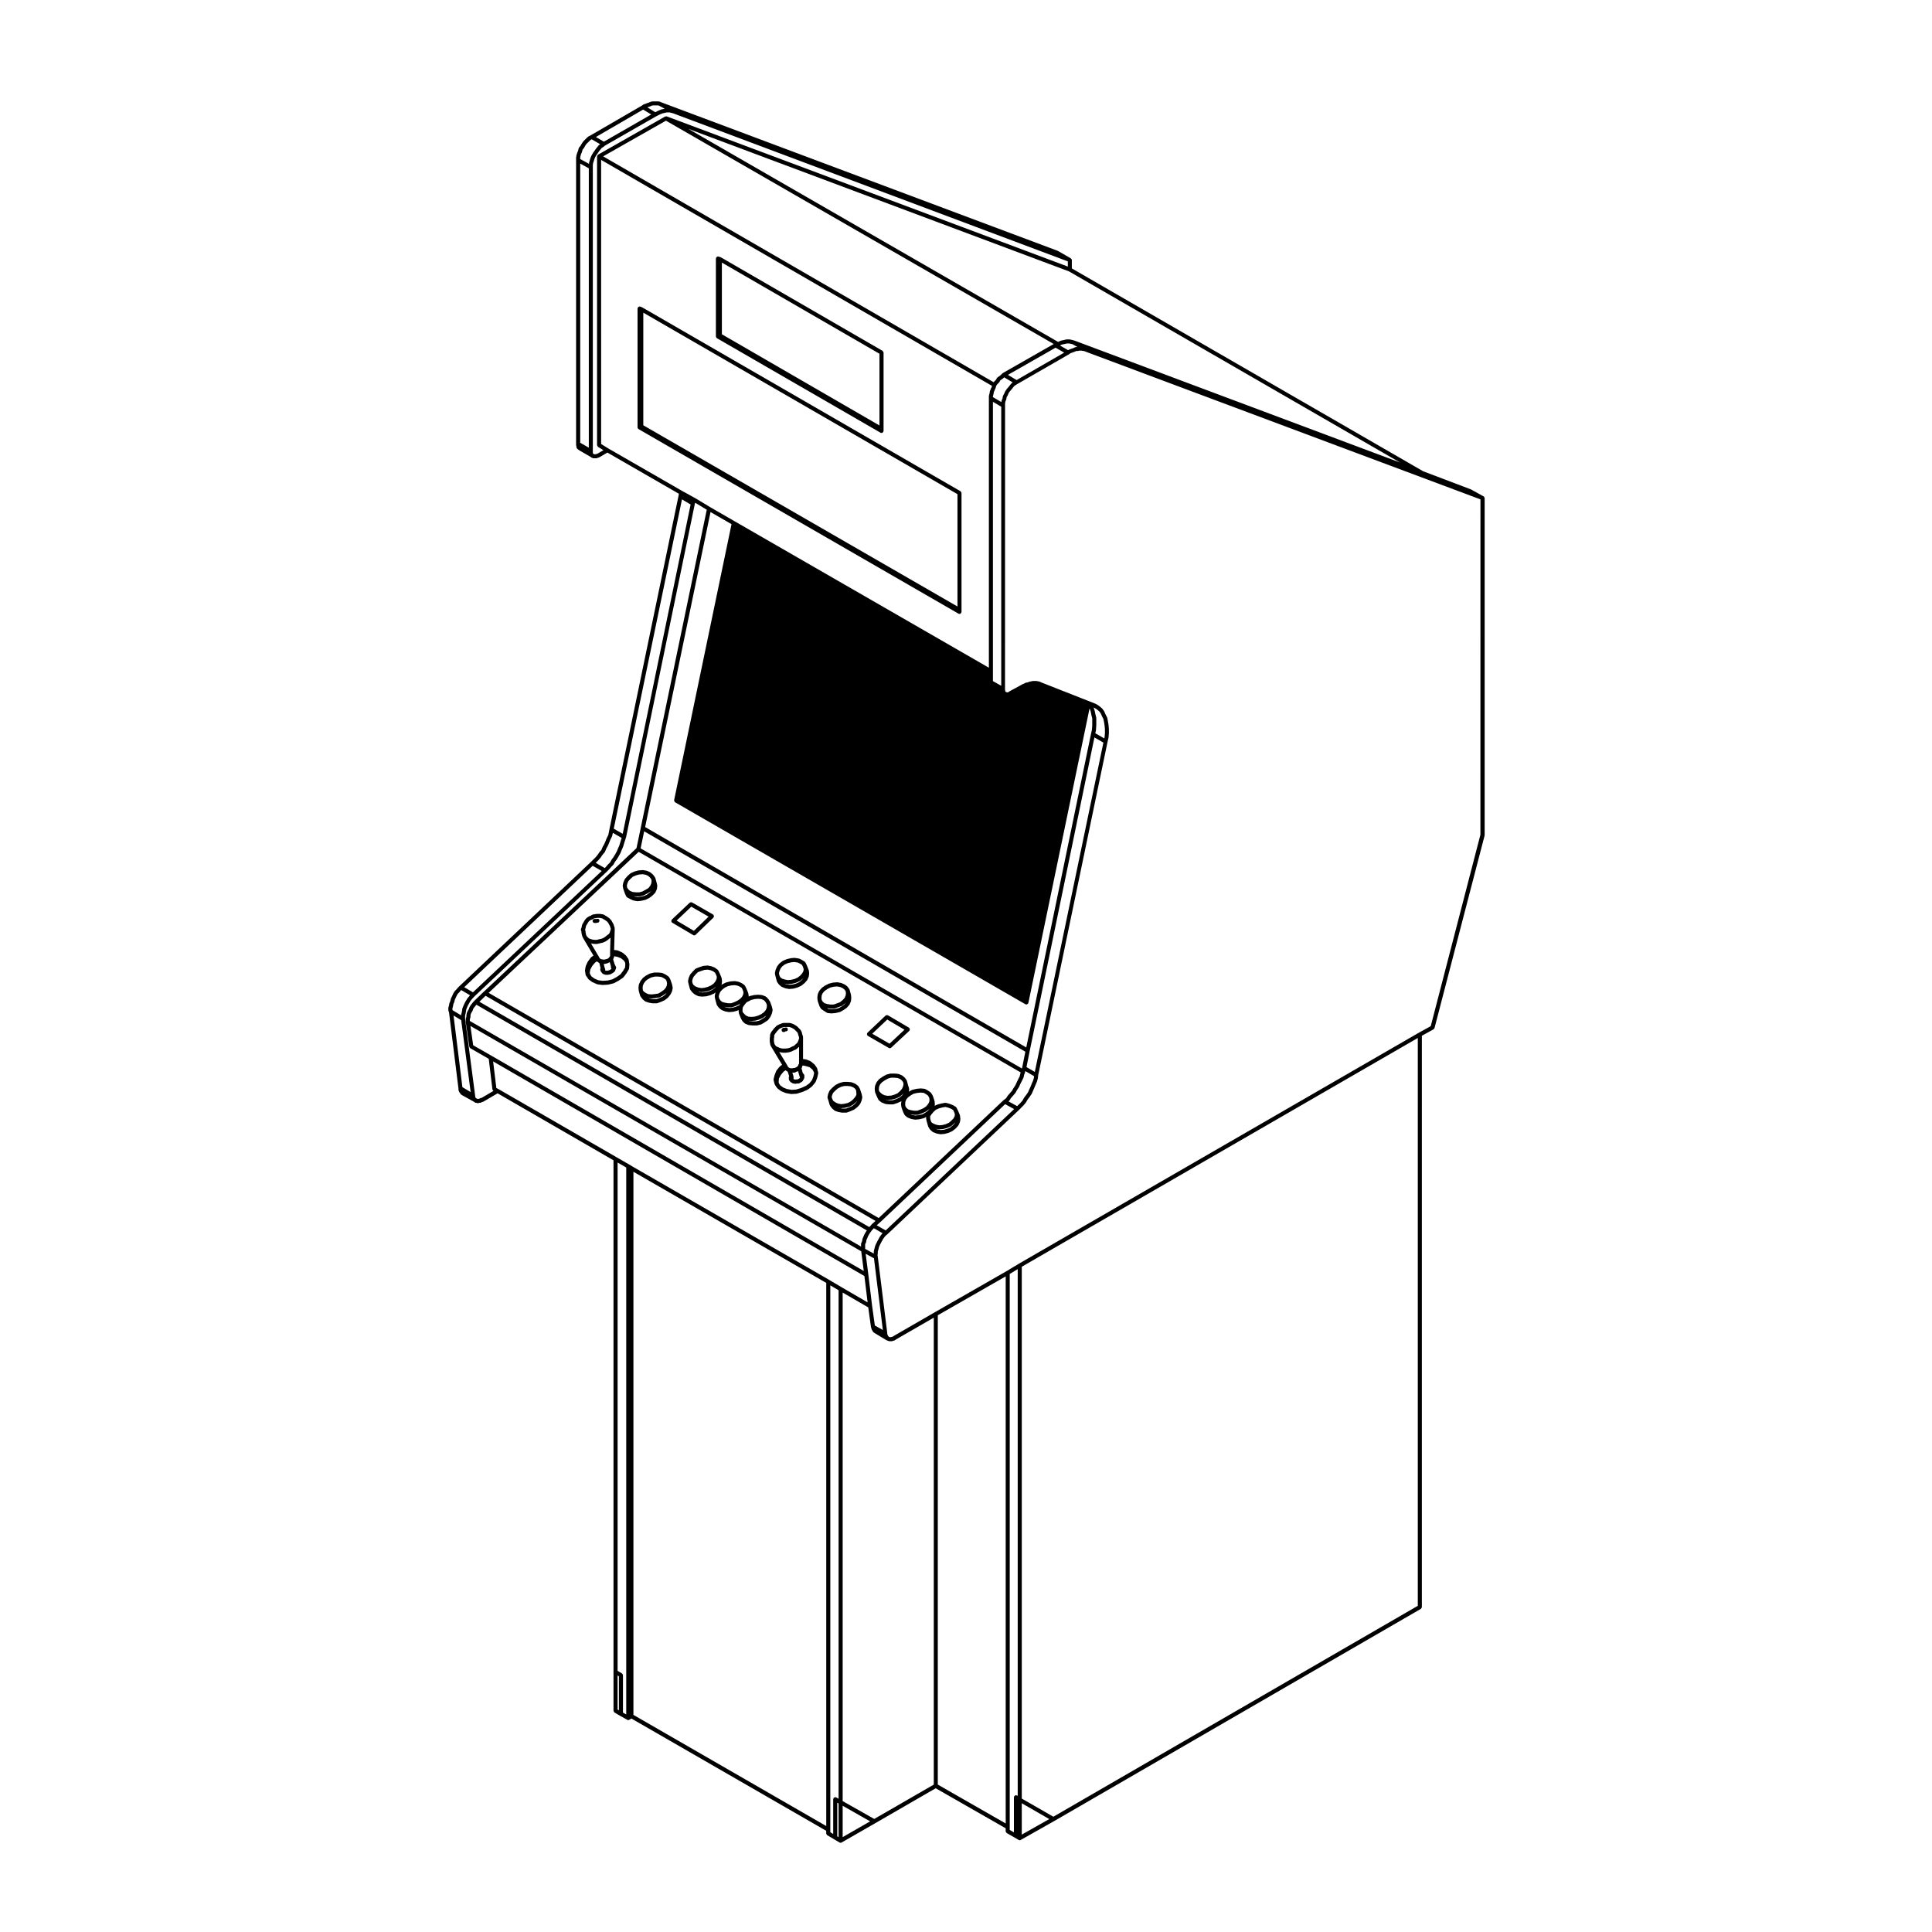 <?xml version="1.0" encoding="UTF-8"?>
<!-- Uploaded to: SVG Repo, www.svgrepo.com, Generator: SVG Repo Mixer Tools -->
<svg fill="#000000" width="800px" height="800px" version="1.1" viewBox="144 144 512 512" xmlns="http://www.w3.org/2000/svg">
 <g>
  <path d="m537.39 275.82c-0.012-0.039-0.047-0.07-0.07-0.105-0.035-0.051-0.07-0.09-0.105-0.117-0.023-0.02-0.035-0.051-0.059-0.059l-3.352-1.848c-0.02-0.012-0.035 0-0.047 0-0.016-0.012-0.016-0.031-0.035-0.031l-12.566-4.769-93.109-53.758v-2.211c0-0.031-0.016-0.039-0.023-0.07-0.012-0.039-0.012-0.07-0.02-0.105-0.016-0.051-0.039-0.082-0.074-0.117-0.023-0.039-0.059-0.082-0.105-0.105-0.02-0.02-0.02-0.051-0.047-0.059l-3.367-1.941c-0.012-0.012-0.023 0-0.035-0.012-0.016-0.012-0.023-0.02-0.047-0.031l-104.97-39.324-0.309-0.145c-0.031-0.012-0.055 0-0.066-0.012-0.016-0.012-0.023-0.031-0.051-0.031l-0.344-0.09c-0.016 0-0.035 0.012-0.059 0.012s-0.039-0.023-0.062-0.023h-1.5c-0.023 0-0.035 0.031-0.059 0.031-0.02 0-0.031-0.02-0.047-0.012l-0.418 0.082c-0.035 0.012-0.047 0.031-0.07 0.039-0.031 0.012-0.047-0.012-0.07 0.012l-0.301 0.145-0.473 0.156c-0.012 0.012-0.012 0.012-0.016 0.012h-0.02l-0.383 0.156-0.508 0.168c-0.023 0.012-0.047 0.051-0.07 0.059-0.035 0.012-0.059 0.012-0.086 0.02l-0.316 0.238-13.559 7.863-0.492 0.25c-0.012 0.012-0.02 0.031-0.035 0.039-0.02 0.02-0.047 0.012-0.066 0.02l-0.418 0.332c-0.012 0.012-0.012 0.02-0.016 0.031 0 0-0.02 0-0.02 0.012l-0.93 0.93c-0.016 0.02-0.012 0.039-0.023 0.059-0.02 0.012-0.035 0.012-0.055 0.031l-0.324 0.504c-0.012 0 0 0.012-0.012 0.02 0 0-0.004 0-0.016 0.012l-0.312 0.551-0.383 0.449c-0.023 0.031-0.016 0.082-0.035 0.117-0.016 0.031-0.059 0.051-0.074 0.102l-0.16 0.641-0.227 0.539c-0.004 0.012 0 0.02 0 0.031-0.004 0.012-0.023 0.02-0.023 0.031l-0.172 0.59c-0.004 0.012 0.012 0.02 0 0.031 0 0.02-0.016 0.031-0.016 0.039l-0.09 0.582c0 0.02 0.02 0.02 0.02 0.039-0.012 0.012-0.02 0.02-0.02 0.039v76.109c0 0.031 0.031 0.051 0.035 0.09 0.012 0.02-0.016 0.051-0.004 0.082l0.059 0.168v0.168c0 0.137 0.051 0.277 0.152 0.383l0.172 0.168c0.012 0.012 0.035 0.012 0.051 0.02 0.02 0.012 0.02 0.039 0.031 0.039l0.211 0.145 0.047 0.039c0.016 0.031 0.047 0.02 0.07 0.039 0.023 0.012 0.023 0.039 0.039 0.051l2.984 1.715c0.059 0.07 0.109 0.117 0.195 0.156 0.02 0 0.02 0.02 0.031 0.02l0.168 0.059c0.102 0.07 0.18 0.125 0.289 0.125v-0.012c0.023 0.012 0.035 0.02 0.059 0.02h0.754c0.082 0 0.16-0.012 0.242-0.051l0.109-0.059 0.281-0.07c0.02-0.012 0.023-0.031 0.047-0.039 0.035-0.012 0.07 0 0.105-0.02l2.168-1.27 18.949 10.922-0.098 0.527v0.004l-18.312 88.383v0.012l-0.16 0.836-0.152 0.68-0.387 0.777c-0.004 0.012 0 0.02-0.004 0.02 0 0.012-0.012 0.012-0.02 0.02l-0.332 0.836-0.312 0.719-0.414 0.734c-0.004 0.012 0 0.031 0 0.039-0.004 0.012-0.023 0.012-0.035 0.031l-0.301 0.746-0.523 0.598v0.039c-0.012 0.012-0.031 0.012-0.035 0.02l-0.492 0.719-0.535 0.629-0.59 0.578-0.574 0.578-34.859 32.934c-0.012 0-0.012 0-0.012 0.012h-0.012l-0.418 0.422c-0.012 0.012-0.012 0.02-0.02 0.031 0 0-0.016 0-0.023 0.012l-0.324 0.406-0.488 0.492c-0.016 0.02-0.012 0.051-0.023 0.07-0.02 0.02-0.055 0.02-0.059 0.039l-0.332 0.59c-0.012 0.012 0 0.031-0.012 0.039 0 0.012-0.016 0.012-0.016 0.02l-0.25 0.57-0.242 0.492c-0.016 0.02 0 0.039-0.004 0.059-0.012 0.02-0.035 0.031-0.047 0.051l-0.152 0.641-0.23 0.539c-0.012 0.02 0.004 0.039 0 0.07-0.012 0.02-0.047 0.031-0.047 0.059l-0.082 0.551-0.141 0.453c-0.02 0.031 0.004 0.059 0 0.09 0 0.031-0.035 0.051-0.035 0.082v0.59c0 0.039 0.035 0.059 0.039 0.102 0.012 0.031-0.016 0.07 0 0.102l0.145 0.363 2.5 20.211v0.312c0 0.031 0.035 0.059 0.035 0.082 0.012 0.039-0.016 0.059 0 0.09l0.082 0.258c0.016 0.031 0.047 0.039 0.059 0.07v0.059l0.172 0.246 0.172 0.258c0.004 0.012 0.035 0.012 0.039 0.02 0.012 0.02 0.012 0.051 0.02 0.059l0.172 0.176c0.016 0.012 0.051 0.012 0.074 0.031 0.02 0.012 0.02 0.051 0.047 0.051l3.289 1.82 0.117 0.105c0.109 0.105 0.246 0.156 0.383 0.156h0.156l0.168 0.059c0.066 0.02 0.121 0.031 0.172 0.031 0.055 0 0.121-0.012 0.172-0.031l0.172-0.059h0.246c0.137 0 0.277-0.051 0.379-0.156l0.051-0.051 0.266-0.051c0.02-0.012 0.031-0.031 0.047-0.031 0.035-0.012 0.09-0.012 0.121-0.031l3.758-2.207 30.719 17.75v145.87c0 0.031 0.023 0.039 0.023 0.07 0.016 0.07 0.051 0.117 0.074 0.176 0.035 0.059 0.07 0.125 0.133 0.168 0.004 0.012 0.004 0.039 0.035 0.059l1.426 0.836h0.012l1.934 1.094c0.082 0.051 0.172 0.082 0.266 0.082 0.09 0 0.18-0.031 0.277-0.09l0.562-0.332 51.629 29.754v0.699c0 0.031 0.023 0.051 0.023 0.07 0.012 0.07 0.047 0.117 0.07 0.188 0.047 0.059 0.07 0.105 0.121 0.156 0.023 0.012 0.023 0.039 0.051 0.051l1.84 1.094 1.43 0.848c0.098 0.051 0.18 0.07 0.277 0.07 0.098 0 0.188-0.02 0.266-0.07l8.906-5.117 16.035-9.262 18.539 10.605v0.777c0 0.031 0.016 0.051 0.016 0.082 0.02 0.07 0.047 0.117 0.082 0.176 0.039 0.059 0.07 0.117 0.125 0.156 0.016 0.02 0.023 0.051 0.039 0.059l2.188 1.258 1.004 0.59c0.09 0.051 0.18 0.07 0.277 0.07s0.176-0.02 0.258-0.07l8.914-5.039h0.004l97.121-56.203c0.023-0.012 0.023-0.039 0.047-0.059 0.051-0.039 0.086-0.102 0.117-0.156 0.031-0.055 0.07-0.105 0.082-0.188 0-0.02 0.023-0.039 0.023-0.07v-151.41l3.082-1.703c0.012 0 0.012-0.02 0.016-0.02 0.102-0.059 0.156-0.145 0.195-0.246 0.02-0.02 0.035-0.039 0.047-0.059 0-0.012 0.012-0.012 0.012-0.012l13.27-50.992c0-0.02-0.02-0.051-0.02-0.07 0.012-0.02 0.035-0.039 0.035-0.07v-89.289c0-0.031-0.023-0.051-0.035-0.082-0.012-0.039-0.012-0.07-0.023-0.105zm-17.66 293.74-96.582 55.891-8.367-4.812v-140.94l104.95-60.625zm-104.95 52.32 7.285 4.191-7.285 4.121zm-1.074-1.941-0.172-0.117c-0.039-0.031-0.098-0.012-0.152-0.02-0.051-0.02-0.086-0.07-0.145-0.07-0.016 0-0.035 0.031-0.051 0.031-0.07 0-0.117 0.039-0.18 0.07-0.07 0.031-0.117 0.059-0.168 0.117-0.012 0.012-0.035 0.012-0.047 0.031-0.023 0.039-0.02 0.102-0.023 0.145-0.02 0.051-0.07 0.09-0.07 0.145v9.32l-1.109-0.641v-147.34l2.117-1.281zm-3.184 7.301-17.996-10.305v-124.38l17.996-10.305zm-19.074-10.293-15.766 9.094-8.367-4.731v-134.77l6.781 3.934 0.719 5.195c0 0.02 0.016 0.031 0.016 0.039 0.012 0.02 0 0.031 0.012 0.051v0.02l0.082 0.215 0.074 0.324c0.02 0.07 0.07 0.105 0.105 0.156 0.02 0.031 0.012 0.07 0.047 0.102l0.082 0.082 0.039 0.125c0.047 0.117 0.109 0.207 0.215 0.266v0.012l0.246 0.168c0.012 0.012 0.02 0 0.02 0.012v0.012l3.195 1.93c0.023 0.012 0.055 0.012 0.082 0.02 0.016 0.012 0.016 0.031 0.035 0.031l0.258 0.082 0.246 0.09c0.055 0.02 0.109 0.031 0.168 0.031h0.59c0.074 0 0.168-0.02 0.238-0.059l0.105-0.059 0.352-0.07c0.051 0 0.086-0.059 0.125-0.082 0.039-0.02 0.105-0.02 0.152-0.059l0.121-0.125 10.047-5.793-0.004 123.76zm17.891-291.21-2.203-1.238v-74.016l2.203 1.301zm2.84-80.27c-0.023 0.031-0.023 0.059-0.051 0.07-0.02 0.031-0.047 0.02-0.059 0.039l-0.422 0.504c0 0.012 0 0.012-0.004 0.012l-0.332 0.422-0.5 0.57c-0.012 0.012 0 0.031-0.012 0.039-0.012 0-0.02 0-0.023 0.02l-0.344 0.504c-0.012 0.012 0 0.031-0.012 0.051-0.004 0.012-0.035 0.02-0.035 0.031l-0.238 0.551-0.316 0.57c-0.016 0.039 0 0.07-0.016 0.102-0.02 0.039-0.055 0.059-0.059 0.09l-0.07 0.527-0.227 0.523c-0.004 0.02 0 0.039 0 0.07 0 0.02-0.035 0.039-0.035 0.07l-0.051 0.324-2.242-1.32v-0.207l0.141-0.516c0.012-0.012-0.004-0.031 0-0.039 0-0.012 0.02-0.02 0.02-0.039l0.082-0.523 0.223-0.523 0.246-0.578c0.012-0.012 0-0.02 0-0.031 0.012-0.012 0.031-0.02 0.031-0.031l0.141-0.523 0.258-0.371 0.473-0.473c0.023-0.02 0.02-0.059 0.035-0.082 0.02-0.031 0.035-0.02 0.055-0.039l0.266-0.473 0.398-0.266c0.012 0 0.012-0.02 0.02-0.02 0.012-0.012 0.016 0 0.023-0.012l0.418-0.332c0.012-0.012 0.012-0.02 0.02-0.031 0.012 0 0.016 0 0.016-0.012l0.125-0.117 2.254 1.34zm-2.406-2.613c-0.023 0.012-0.023 0.039-0.047 0.059-0.016 0.012-0.051 0.012-0.07 0.031l-0.398 0.402-0.367 0.297-0.488 0.324c-0.047 0.031-0.047 0.082-0.082 0.105-0.023 0.031-0.07 0.039-0.098 0.07l-0.301 0.527-0.457 0.453c-0.004 0.012-0.004 0.039-0.016 0.051-0.016 0.02-0.035 0.02-0.051 0.031l-0.066 0.09-103.49-59.859 16.641-9.457 102.77 59.188zm15.445-7.453 0.344-0.125 0.441-0.082c0.012 0 0.012 0 0.012-0.012h0.035l0.312-0.082 0.367-0.07h0.652l0.359 0.07 0.316 0.082 0.258 0.07 1.234 0.719h-0.438c-0.051 0-0.07 0.039-0.109 0.051-0.051 0.012-0.098-0.012-0.125 0.012l-0.324 0.168-0.359 0.137-0.508 0.168c-0.004 0-0.004 0.012-0.004 0.02-0.012 0-0.02-0.012-0.02 0l-0.43 0.156c-0.023 0.02-0.023 0.051-0.047 0.059-0.023 0.012-0.051 0-0.074 0.012l-0.055 0.039-2.141-1.23zm3.492-1.156c-0.012 0-0.016 0.012-0.035 0.012-0.012-0.012-0.012-0.02-0.023-0.031l-0.664-0.164h-0.012c-0.004 0-0.004-0.012-0.016-0.012l-0.418-0.09c-0.02 0-0.035 0.02-0.059 0.012-0.02 0-0.02-0.02-0.047-0.02h-0.762c-0.012 0-0.023 0.02-0.047 0.02-0.023 0.012-0.047-0.012-0.059-0.012l-0.418 0.09c-0.012 0-0.012 0.012-0.02 0.012l-0.312 0.082-0.488 0.082c-0.02 0-0.035 0.02-0.055 0.031-0.023 0.012-0.047-0.012-0.059 0l-0.418 0.168-0.012 0.012c-0.02 0.012-0.023 0-0.035 0.012l-0.289 0.137-0.059 0.02-97.996-56.461 100.89 37.777 87.742 50.656zm-112.84-61.91 0.508-0.168c0.004 0 0.016-0.02 0.023-0.02 0.016-0.012 0.035 0 0.051-0.012l0.277-0.137 0.289-0.059h1.406l0.207 0.051 0.266 0.137 1.238 0.68s0 0.012-0.012 0.012c0 0 0-0.012-0.004 0l-0.316 0.082-0.48 0.07c-0.035 0.012-0.055 0.039-0.07 0.051-0.023 0.012-0.059-0.012-0.09 0.012l-0.32 0.148-0.395 0.156c-0.012 0-0.012 0.02-0.02 0.02h-0.023l-0.504 0.258-0.242 0.121-2.106-1.281zm-1.43 0.703 2.141 1.301-12.543 7.203-2.125-1.23zm-14.168 8.266 0.336-0.289 0.195-0.102 2.238 1.301-0.25 0.168c-0.023 0.012-0.023 0.051-0.039 0.07-0.031 0.02-0.055 0.02-0.082 0.039l-0.332 0.422-0.406 0.504c-0.012 0 0 0.012-0.012 0.02 0 0.012-0.02 0.012-0.023 0.02l-0.328 0.492h-0.004l-0.422 0.59s0 0.012-0.004 0.02c0 0.012-0.012 0.012-0.012 0.02l-0.344 0.59c-0.012 0.012 0 0.02-0.012 0.031 0 0.012-0.016 0.012-0.016 0.02l-0.258 0.59c0 0.02 0.012 0.02 0 0.039 0 0.012-0.02 0.02-0.023 0.02l-0.168 0.59-0.152 0.484c-0.012 0.02 0 0.039 0 0.051 0 0.02-0.023 0.031-0.023 0.051l-0.059 0.363-2.312-1.27-0.004-0.238 0.078-0.523 0.141-0.523 0.25-0.551c0-0.02-0.012-0.031 0-0.039 0-0.02 0.016-0.031 0.016-0.051l0.145-0.551 0.336-0.402c0.012-0.02 0-0.039 0.02-0.059 0.012-0.012 0.023-0.012 0.035-0.02l0.332-0.59 0.281-0.422 0.395-0.383zm-0.23 7.301v74.035l-2.277-1.309v-73.977zm2.266 75.641-0.266 0.059c-0.016 0.012-0.023 0.031-0.047 0.039-0.023 0.012-0.051-0.012-0.066 0l-0.055 0.031h-0.438c-0.004 0-0.004-0.012-0.004-0.012l-0.203-0.117c-0.016-0.012-0.004-0.039-0.023-0.051l-0.074-0.082-0.02-0.051v-0.246l-0.004-0.25v-75.816l0.07-0.516 0.152-0.453v-0.004c0-0.012 0.012-0.012 0.012-0.02l0.16-0.559 0.215-0.516 0.312-0.539 0.402-0.57c0.012 0 0-0.012 0.012-0.012l0.312-0.484 0.402-0.484v-0.012h0.012l0.281-0.352 0.449-0.289v-0.02c0.004-0.012 0.016 0 0.023-0.012l0.395-0.312 13.562-7.766 0.5-0.258 0.488-0.246 0.395-0.156s0-0.012 0.012-0.012h0.035l0.266-0.125 0.43-0.082c0.02-0.012 0.023-0.012 0.047-0.012l0.301-0.082 0.371-0.07h0.727l0.266 0.07 0.328 0.082 0.316 0.082 104.63 39.25v1.375l-106.3-39.801c-0.004 0-0.016 0.012-0.023 0-0.059-0.02-0.109 0.012-0.16 0.012-0.07 0-0.117-0.012-0.18 0.012-0.016 0.012-0.039 0.012-0.059 0.02h-0.023l-17.734 10.086c-0.023 0.012-0.023 0.031-0.039 0.051-0.047 0.039-0.07 0.059-0.105 0.102-0.02 0.02-0.035 0.02-0.055 0.051-0.004 0.02 0 0.039-0.004 0.07-0.031 0.031-0.047 0.07-0.047 0.117-0.012 0.031-0.035 0.039-0.035 0.07v76.535c0 0.02 0.023 0.039 0.023 0.059 0.012 0.07 0.047 0.117 0.082 0.176 0.035 0.07 0.059 0.117 0.117 0.168 0.012 0.02 0.012 0.039 0.035 0.051l1.43 0.875zm2.918-1.391-1.918-1.188-0.004-75.293 103.59 59.887-0.039 0.168-0.242 0.551-0.25 0.59c-0.004 0.02 0.012 0.039 0 0.059-0.004 0.02-0.031 0.039-0.039 0.07l-0.082 0.551-0.152 0.559c-0.012 0.02 0.004 0.039 0.004 0.07s-0.031 0.051-0.031 0.082v71.988l-67.324-38.777-6.543-3.777-4.035-2.438h-0.012-0.004l-3.359-1.848zm17.426 93.188c-0.012 0.039 0.023 0.082 0.023 0.125 0.012 0.07 0.012 0.117 0.035 0.188 0.035 0.07 0.07 0.105 0.117 0.156 0.035 0.031 0.047 0.082 0.082 0.102l92.836 53.52c0.035 0.02 0.07 0.012 0.109 0.02 0.02 0.012 0.023 0.031 0.047 0.031 0.039 0.012 0.07 0.02 0.105 0.02 0.172 0 0.312-0.105 0.414-0.246 0.012-0.012 0.047 0 0.059-0.031v-0.07c0.02-0.039 0.047-0.051 0.055-0.09l16.199-77.984 0.098 0.145 0.223 0.648 0.16 0.816c0 0.012 0 0.012 0.012 0.012 0 0.012-0.012 0.02-0.012 0.02l0.242 0.945v1.949l-0.082 1.082-0.242 1.062v0.012h-0.004l-17.156 83.113-101-58.41 17.324-83.48 5.566 3.219zm111.61-17.723 0.172-0.699c0-0.02-0.016-0.031-0.012-0.051 0-0.012 0.02-0.02 0.02-0.039l0.074-1.168v-0.031s0.012 0 0.012-0.012l0.004-1.012v-1.004c0-0.02-0.023-0.039-0.035-0.07 0-0.02 0.02-0.039 0.02-0.059l-0.25-1.012-0.172-0.816c0-0.012-0.016-0.012-0.016-0.031v-0.031l-0.25-0.754c-0.004-0.02-0.023-0.02-0.031-0.039l0.516 0.246 0.527 0.383 0.516 0.441 0.352 0.504 0.312 0.699 0.012 0.012v0.02l0.383 0.766 0.16 0.777 0.156 0.961 0.086 0.953v1.074l-0.086 1.004-0.082 0.363zm-16.266 91.328-0.223 0.746-0.324 0.719v0.02s-0.012 0-0.012 0.012l-0.324 0.828-0.344 0.746-0.309 0.711-0.465 0.691-0.586 0.754c-0.004 0.012 0 0.031-0.004 0.039-0.02 0.02-0.035 0.02-0.035 0.031l-0.395 0.711-0.527 0.609-0.594 0.578-0.293 0.297-2.293-1.258 0.105-0.082c0.035-0.031 0.035-0.07 0.066-0.105 0.004-0.02 0.039-0.012 0.059-0.031l0.402-0.648 0.555-0.629 0.578-0.672c0.02-0.02 0.02-0.051 0.023-0.07 0.02-0.02 0.047-0.012 0.055-0.02l0.406-0.754 0.484-0.73c0.012-0.012 0-0.02 0.012-0.031 0.016-0.02 0.035-0.031 0.039-0.051l0.324-0.746 0.422-0.828 0.418-0.836c0.012-0.02 0-0.039 0.012-0.059 0.012-0.031 0.035-0.039 0.035-0.07l0.152-0.719 0.25-0.629c0.004-0.039-0.012-0.07 0-0.102 0-0.039 0.023-0.059 0.023-0.102v-0.082l0.016-0.051 2.332 1.352zm-40.461 41.594c-0.004 0.012 0 0.012-0.004 0.02 0 0-0.012 0-0.02 0.012l-0.418 0.578c-0.012 0.02 0 0.031-0.012 0.051-0.012 0.012-0.023 0.012-0.023 0.031l-0.25 0.473-0.332 0.59v0.02s-0.004 0-0.004 0.012l-0.25 0.504c-0.004 0 0 0.012-0.004 0.02l-0.02 0.004-0.25 0.59c-0.004 0.012 0 0.031 0 0.039-0.004 0.02-0.023 0.02-0.035 0.039l-0.172 0.68-0.152 0.559c-0.012 0.031 0.012 0.051 0.012 0.082-0.012 0.027-0.039 0.035-0.039 0.066v0.465l-0.02 0.125-2.266-1.238v-1.242l0.195-0.395c0.012-0.02 0-0.051 0.012-0.07 0-0.031 0.035-0.059 0.047-0.09l0.074-0.523 0.227-0.523 0.23-0.551 0.328-0.57 0.297-0.441 0.258-0.344c0-0.012 0-0.02 0.012-0.039 0 0 0.016 0 0.016-0.012 0.012 0 0-0.012 0.012-0.02 0 0 0.012 0 0.012-0.012l0.051-0.09 0.438-0.441c0.012-0.012 0.012-0.02 0.016-0.031 0.012-0.012 0.02-0.012 0.031-0.02l0.051-0.059 2.293 1.328zm-103.24-47.43-4.898-2.805-0.73-5.117 103.57 59.719 0.672 5.215zm99.176 46.629c-0.012 0 0 0.012 0 0.02-0.012 0-0.016 0-0.016 0.012l-0.344 0.59c-0.012 0.012 0 0.02-0.012 0.031-0.004 0.012-0.016 0.02-0.016 0.02l-0.258 0.59-0.25 0.59c-0.012 0.02 0 0.039 0 0.07-0.012 0.02-0.035 0.039-0.035 0.07l-0.074 0.504-0.207 0.422c-0.031 0.039 0 0.082-0.012 0.125-0.02 0.039-0.059 0.07-0.059 0.105v0.758l-103.68-59.785v-0.438l0.137-0.422c0.02-0.031-0.012-0.051 0-0.09 0-0.031 0.035-0.051 0.035-0.082v-0.383l0.059-0.371 0.195-0.395 0.262-0.422c0.004-0.02 0-0.031 0.004-0.051 0.012-0.02 0.035-0.031 0.047-0.059l0.137-0.441 0.211-0.344 0.312-0.383 0.312-0.402 0.031-0.02 103.47 59.816zm1.609-2.035c-0.012 0.012-0.012 0.031-0.02 0.039-0.016 0.02-0.035 0.012-0.051 0.031l-0.316 0.383-0.324 0.332-103.32-59.715 1.633-1.582 103.34 59.664zm1.785-1.613-103.37-59.672 39.762-37.371 101.25 58.461-0.098 0.254s0.012 0.02 0 0.031c0 0.02-0.02 0.031-0.02 0.039l-0.152 0.691-0.395 0.777-0.414 0.848v0.012l-0.004 0.012-0.324 0.719-0.473 0.719c-0.012 0 0 0.012-0.012 0.02 0 0.012-0.012 0.012-0.016 0.012l-0.398 0.711-0.543 0.629-0.59 0.68c-0.012 0-0.012 0.02-0.012 0.031-0.012 0.02-0.035 0.02-0.039 0.039l-0.367 0.59-0.68 0.527c-0.012 0-0.012 0.012-0.016 0.012-0.012 0.012-0.02 0.012-0.031 0.02zm38.027-39.871-0.082 0.238-101.04-58.34 0.941-4.516 101.02 58.41zm-90.16-150.58 2.293 1.359-18 87.27-2.371-1.359zm-22.152 95.625 0.578-0.68c0.012-0.012 0.012-0.031 0.02-0.039 0.004-0.012 0.023 0 0.023-0.012l0.48-0.719 0.574-0.66c0.02-0.02 0.012-0.051 0.023-0.07 0.02-0.031 0.055-0.051 0.07-0.09l0.324-0.805 0.402-0.719v-0.031c0.012-0.012 0.02-0.012 0.02-0.02l0.332-0.754c0.004 0 0-0.012 0-0.012 0.004 0 0.004-0.012 0.004-0.012l0.324-0.816 0.414-0.816c0.012-0.02 0-0.039 0.012-0.059 0.004-0.031 0.035-0.039 0.039-0.07l0.172-0.754v-0.012l0.031-0.105 2.316 1.352-0.105 0.332s0.004 0 0 0.012v0.012l-0.262 0.832-0.238 0.805-0.324 0.73v0.012s-0.012 0-0.012 0.012l-0.324 0.797-0.395 0.719-0.5 0.816-0.473 0.645c-0.012 0.012 0 0.02-0.012 0.039-0.004 0.012-0.023 0.012-0.035 0.02l-0.371 0.691-0.539 0.539s0 0.012-0.012 0.02h-0.016l-0.562 0.66-0.293 0.289-2.394-1.375 0.086-0.09 0.594-0.59c0.004-0.012 0-0.012 0.004-0.012 0.012-0.012 0.012-0.012 0.023-0.012zm-1.512 1.484 2.394 1.367-34.121 32.156-2.316-1.359zm-37.109 38.277-0.059-0.145v-0.402l0.137-0.422c0.012-0.012-0.012-0.031 0-0.039 0-0.02 0.023-0.031 0.023-0.051l0.07-0.523 0.23-0.523c0-0.012-0.012-0.031 0-0.039 0-0.02 0.016-0.031 0.023-0.039l0.156-0.621 0.211-0.453c0.012 0 0 0 0.012-0.012 0-0.012 0.012-0.012 0.012-0.02l0.246-0.551 0.277-0.504 0.465-0.453c0.012-0.012 0.012-0.02 0.012-0.031 0.004-0.012 0.023-0.012 0.031-0.02l0.312-0.395 0.105-0.105 2.336 1.375-0.383 0.465h-0.012c0 0.012 0 0.012-0.012 0.012l-0.336 0.422c-0.012 0.012 0 0.031-0.012 0.039 0 0.012-0.016 0.012-0.023 0.031l-0.344 0.578-0.332 0.59c-0.004 0.012 0 0.02-0.004 0.039 0 0.012-0.02 0.012-0.02 0.02l-0.258 0.59-0.25 0.59c-0.004 0.012 0.012 0.039 0 0.059-0.004 0.031-0.039 0.051-0.039 0.07l-0.082 0.59-0.086 0.465-0.156 0.551c-0.004 0.031 0.012 0.059 0.012 0.082 0 0.031-0.023 0.051-0.023 0.082v0.051zm2.262 2.629 2.508 19.059-2.188-1.309-2.348-18.984zm5.426 20.586-0.328 0.07c-0.055 0.012-0.082 0.07-0.133 0.09-0.039 0.02-0.102 0.02-0.141 0.059l-0.012 0.012h-0.105c-0.035 0-0.066 0.031-0.09 0.039-0.023 0-0.051-0.02-0.086-0.012l-0.09 0.02-0.086-0.02c-0.023-0.012-0.055 0.012-0.082 0.012-0.035-0.012-0.059-0.039-0.086-0.039h-0.023l-0.02-0.012c-0.012-0.012-0.035-0.012-0.051-0.02-0.012-0.012-0.012-0.039-0.031-0.051l-0.211-0.137-0.035-0.039-0.047-0.125-0.059-0.168v-0.168c0-0.02-0.016-0.031-0.016-0.039 0-0.012 0.004-0.02 0.004-0.031l-2.672-20.379v-0.473l0.004-0.434 0.137-0.516v-0.031c0-0.02 0.012-0.02 0.012-0.031l0.098-0.516v-0.012l0.082-0.523 0.211-0.516 0.242-0.551 0.324-0.57 0.312-0.551 0.312-0.395 0.473-0.539 0.324-0.332 34.938-32.926v-0.012h0.02l0.59-0.59s0-0.012 0.004-0.02h0.02l0.562-0.648 0.578-0.59c0.023-0.02 0.02-0.059 0.047-0.082 0.012-0.031 0.035-0.02 0.047-0.039l0.398-0.719 0.492-0.648v-0.031c0.004-0.012 0.016-0.012 0.023-0.012l0.508-0.848v-0.012c0-0.012 0 0 0.004-0.012l0.422-0.746v-0.031c0.004-0.02 0.023-0.02 0.023-0.031l0.336-0.836 0.328-0.746c0.004-0.012 0-0.02 0-0.031 0.004-0.012 0.016-0.02 0.023-0.031l0.246-0.848 0.262-0.836 0.238-0.734c0.012-0.02 0-0.02 0-0.031l0.031-0.031 18.223-88.383 0.082-0.277 3.074 1.859-17.477 84.223v0.012l-1.148 5.453-40.449 38.031h-0.012l-2.438 2.352v0.012l-0.332 0.332c-0.012 0.012-0.012 0.02-0.016 0.031-0.012 0.012-0.02 0.012-0.031 0.02l-0.332 0.414-0.336 0.422c-0.012 0.012 0 0.031-0.012 0.031 0 0.02-0.016 0.02-0.023 0.031l-0.25 0.422c-0.016 0.02 0 0.039-0.016 0.059-0.012 0.02-0.023 0.02-0.035 0.039l-0.145 0.441-0.223 0.371c-0.012 0.012 0 0.02-0.012 0.031 0 0.012-0.004 0.012-0.016 0.02l-0.25 0.504c-0.016 0.02 0 0.051-0.004 0.07-0.012 0.031-0.047 0.051-0.047 0.082l-0.086 0.504c0 0.02 0.016 0.031 0.016 0.051-0.012 0.012-0.023 0.031-0.023 0.039v0.344l-0.137 0.402c-0.012 0.039 0.012 0.059 0.012 0.102-0.012 0.031-0.047 0.051-0.047 0.082v0.844c0 0.012 0.016 0.02 0.016 0.031s-0.004 0.031-0.004 0.039l0.926 6.473c0 0.012 0.016 0.02 0.016 0.031 0.02 0.051 0.055 0.082 0.07 0.125 0.047 0.082 0.082 0.137 0.145 0.188 0.016 0.02 0.016 0.031 0.035 0.039l4.891 2.816 0.973 8.125c0.012 0.02 0.023 0.031 0.035 0.051 0.012 0.059 0.035 0.102 0.07 0.156 0.055 0.059 0.082 0.117 0.145 0.156 0.004 0.012 0.004 0.02 0.016 0.02zm4.492-2.301h-0.012c0-0.012 0-0.012-0.012-0.012l-0.578-0.297-0.855-7.043 98.395 56.875 0.848 6.977-6.871-4-3.273-1.93h-0.008v-0.012l-52.18-30.074-0.82-0.504h-0.012l-3.367-1.941zm31.531 155.39 0.348 0.207v9.012l-0.348-0.215zm1.398-0.168c-0.004-0.07-0.039-0.117-0.074-0.176-0.047-0.059-0.059-0.117-0.121-0.156-0.023-0.02-0.023-0.051-0.051-0.059l-1.152-0.68v-134.7l2.289 1.309v144.95l-0.867-0.484v-9.941c-0.004-0.012-0.023-0.031-0.023-0.062zm2.797-133.33 51.102 29.453v143.94l-51.102-29.461zm52.176 174.32v-144.22l2.195 1.301v134.76l-0.613-0.352c-0.047-0.039-0.09-0.012-0.137-0.031-0.055-0.012-0.082-0.051-0.137-0.051-0.023 0-0.047 0.02-0.059 0.02-0.082 0.012-0.125 0.051-0.188 0.082-0.066 0.039-0.109 0.07-0.156 0.117-0.016 0.02-0.051 0.02-0.051 0.051-0.035 0.039-0.012 0.09-0.023 0.137-0.02 0.051-0.066 0.082-0.066 0.137v9.219l-0.762-0.465v-0.699zm1.844-7.121 0.348 0.207v8.918l-0.348-0.207zm1.43 0.816 7.281 4.133-7.281 4.18zm8.531-127.27-0.73-5.195v-0.012l-0.996-8.293v-0.012l-0.715-5.5 2.207 1.199 2.352 19zm2.871-25.203-2.379-1.359 0.957-0.848v-0.012h0.02l33.059-31.242 2.371 1.309zm39.52-42.004-2.207-1.281 0.848-4.242 17.156-83.117 2.379 1.367zm-4.824-183.35-2.301-1.375 12.629-7.203 2.281 1.309zm109.75 171.22-3.16 1.746h-0.004l-106.04 61.242v0.012h-0.012l-3.18 1.918-19.062 10.922-10.926 6.309c-0.023 0.012-0.023 0.031-0.035 0.051-0.023 0.02-0.059 0.02-0.082 0.039l-0.051 0.051-0.258 0.051c-0.031 0.012-0.035 0.039-0.07 0.039-0.031 0.012-0.055 0-0.07 0l-0.055 0.039h-0.371l-0.172-0.059-0.07-0.031c-0.012-0.012-0.02-0.012-0.02-0.012-0.023-0.031-0.016-0.07-0.039-0.082l-0.152-0.168-0.035-0.137c-0.012-0.02-0.047-0.031-0.059-0.051-0.012-0.031 0.004-0.051-0.012-0.07l-0.082-0.117v-0.176c0-0.012-0.012-0.02-0.012-0.031-0.004-0.02 0.012-0.031 0.012-0.039l-2.523-20.328v-0.012-0.012l-0.07-0.414 0.07-0.422c0-0.012-0.012-0.031-0.012-0.039 0-0.02 0.016-0.031 0.016-0.051v-0.422l0.145-0.516v-0.012c0-0.012 0.012-0.012 0.012-0.012l0.152-0.641 0.23-0.523 0.23-0.473 0.324-0.59c0.012 0 0-0.012 0.012-0.012 0-0.012 0.012-0.012 0.012-0.012l0.23-0.465 0.395-0.551 0.293-0.363 0.465-0.383c0.012-0.012 0-0.012 0.012-0.012 0.004-0.012 0.016-0.012 0.016-0.012l34.863-32.934 0.004-0.012h0.012l0.578-0.59 0.594-0.59c0.004 0 0-0.012 0.004-0.012 0.012-0.012 0.012 0 0.02-0.012l0.578-0.68c0.02-0.02 0.012-0.039 0.023-0.07 0.012-0.012 0.035-0.012 0.047-0.02l0.402-0.719 0.562-0.73c0.012 0 0-0.02 0.012-0.02 0-0.012 0.004 0 0.004-0.012l0.508-0.754c0.012-0.012 0-0.031 0.012-0.031 0.004-0.02 0.023-0.031 0.035-0.051l0.336-0.746 0.324-0.754c0.012-0.012 0-0.012 0-0.02 0.012 0 0.012 0 0.012-0.012l0.344-0.828 0.324-0.746v-0.031c0-0.012 0.016-0.02 0.023-0.031l0.25-0.848c0.004-0.012-0.012-0.031-0.012-0.039 0.012-0.031 0.023-0.039 0.035-0.059l0.082-0.805 18.383-88.352 0.25-1.082c0.012-0.02-0.012-0.031-0.012-0.039 0.012-0.02 0.023-0.031 0.023-0.039l0.09-1.094c0-0.012-0.012-0.012-0.012-0.02 0-0.012 0.012-0.02 0.012-0.031v-1.082c0-0.012-0.012-0.02-0.012-0.031s0.012-0.012 0.012-0.02l-0.09-1.004c0-0.012-0.016-0.02-0.016-0.02 0-0.012 0.012-0.02 0.012-0.031l-0.168-1.004s-0.004 0-0.004-0.012l0.004-0.012-0.168-0.836c-0.012-0.031-0.035-0.039-0.047-0.07-0.012-0.02 0.012-0.051-0.012-0.07l-0.418-0.828-0.324-0.746c-0.012-0.02-0.031-0.02-0.047-0.039-0.012-0.02 0-0.039-0.012-0.059l-0.418-0.578c-0.012-0.02-0.047-0.02-0.059-0.039-0.02-0.012-0.012-0.051-0.035-0.059l-0.586-0.504c-0.004-0.012-0.016-0.012-0.023-0.012-0.012-0.012 0-0.02-0.012-0.02l-0.59-0.422c-0.016-0.012-0.023 0-0.039-0.012-0.012-0.012-0.012-0.031-0.031-0.039l-0.676-0.332h-0.023c-0.012-0.012-0.012-0.012-0.031-0.012l-1.391-0.551c-0.047-0.02-0.059-0.051-0.098-0.059 0 0-0.012-0.012-0.02-0.012-0.012 0-0.023 0.012-0.047 0.012l-12.531-4.934-0.312-0.156c-0.023-0.012-0.047 0-0.059-0.012-0.02 0-0.023-0.031-0.055-0.039l-0.324-0.07c-0.012-0.012-0.016 0-0.023 0-0.012 0-0.016-0.012-0.023-0.02l-0.5-0.082c-0.023 0-0.035 0.012-0.055 0.012-0.016 0-0.023-0.02-0.039-0.02h-0.754c-0.023 0-0.031 0.02-0.059 0.02-0.004 0-0.023-0.012-0.039-0.012l-0.43 0.09-0.422 0.082c-0.016 0-0.023 0.031-0.035 0.031-0.016 0-0.039-0.012-0.059 0l-0.359 0.145-0.453 0.082c-0.031 0-0.047 0.031-0.066 0.039-0.031 0.012-0.059-0.012-0.098 0l-0.48 0.246-0.395 0.156c-0.02 0.012-0.023 0.031-0.035 0.031-0.02 0.012-0.035 0-0.055 0.012l-0.395 0.246-2.938 1.594c-0.035 0.012-0.035 0.039-0.059 0.07-0.016 0-0.047 0-0.07 0.02l-0.125 0.125c-0.023 0.012-0.055-0.02-0.086-0.012l-0.168 0.059h-0.074l-0.172-0.059c-0.023-0.012-0.051 0.02-0.082 0.012l-0.051-0.039c-0.02-0.02-0.023-0.012-0.047-0.02-0.016-0.02-0.016-0.039-0.035-0.051l-0.098-0.07v-0.07c0-0.039-0.035-0.059-0.035-0.09-0.012-0.031 0.02-0.059 0-0.082l-0.059-0.168v-0.258l0.016-75.133v-0.555l0.082-0.492 0.223-0.516c0.012-0.02-0.012-0.051 0-0.07s0.035-0.039 0.035-0.07l0.07-0.484 0.293-0.504v-0.031c0.012-0.012 0.016-0.012 0.023-0.031l0.23-0.539 0.289-0.434 0.488-0.559v-0.02h0.012l0.336-0.414v-0.012l0.359-0.434 0.449-0.297 0.383-0.238 13.699-7.891c0.012 0 0.012-0.012 0.016-0.02 0.012-0.012 0.031-0.012 0.047-0.02l0.277-0.207 0.312-0.125h0.012l0.5-0.168c0.012 0 0.012-0.012 0.012-0.012h0.023l0.418-0.168c0.012-0.012 0.012-0.012 0.012-0.02h0.035l0.223-0.105h0.379c0.039 0 0.086-0.012 0.125-0.02l0.266-0.07h0.719l0.266 0.07c0.047 0.012 0.086 0.02 0.137 0.02h0.207l0.211 0.105c0.012 0 0.023 0 0.047 0.012 0.012 0 0.012 0.012 0.016 0.012l104.75 39.191-0.012 88.871z"/>
  <path d="m352.63 416.42c-0.172-0.168-0.43-0.176-0.648-0.051-0.031 0-0.047-0.02-0.07-0.02h-0.16c-0.035 0-0.066 0.02-0.09 0.031-0.109 0.02-0.223 0.039-0.293 0.117-0.023 0.02-0.02 0.051-0.035 0.07-0.117 0.102-0.215 0.227-0.215 0.402 0 0.297 0.242 0.539 0.539 0.539h0.09c0.141 0 0.262-0.07 0.359-0.168 0.023-0.012 0.059-0.02 0.086-0.039 0.02 0 0.035 0.02 0.059 0.02 0.137 0 0.266-0.051 0.379-0.125 0.105-0.105 0.16-0.246 0.16-0.402 0.004-0.137-0.059-0.27-0.16-0.375z"/>
  <path d="m322.11 404.93c-0.012-0.012-0.016-0.02-0.023-0.031 0-0.012 0.012-0.02 0.012-0.031l-0.43-1.258c0-0.02-0.031-0.02-0.031-0.039-0.004-0.02 0-0.039-0.004-0.059l-0.344-0.578c-0.02-0.039-0.059-0.051-0.098-0.082-0.023-0.031-0.035-0.082-0.082-0.105l-0.75-0.504c-0.012-0.012-0.035 0-0.055-0.012 0-0.012-0.004-0.031-0.023-0.031l-0.762-0.344c-0.016-0.012-0.051 0.012-0.074 0-0.035 0-0.066-0.039-0.082-0.039l-0.926-0.09c-0.02 0-0.02 0.012-0.023 0.012-0.02 0-0.02-0.012-0.035-0.012h-0.918c-0.031 0-0.047 0.02-0.07 0.031-0.02 0-0.035-0.02-0.055-0.02l-1.098 0.258c-0.035 0.012-0.035 0.031-0.059 0.051-0.023 0.012-0.051-0.012-0.082 0.012l-0.926 0.492c-0.016 0.012-0.016 0.031-0.023 0.039-0.012 0.012-0.023 0-0.035 0.012l-0.676 0.504c-0.02 0.02-0.02 0.051-0.047 0.07-0.016 0.012-0.051 0.012-0.059 0.031l-0.59 0.754c-0.02 0.02 0 0.051-0.02 0.07-0.016 0.02-0.035 0.02-0.039 0.051l-0.344 0.754c-0.012 0.02 0.012 0.039 0 0.07-0.012 0.031-0.035 0.051-0.047 0.09l-0.086 0.746c0 0.031 0.016 0.039 0.016 0.059 0 0.031-0.016 0.039-0.016 0.059l0.086 0.754c0 0.02 0.023 0.031 0.023 0.051 0 0.012-0.004 0.031-0.004 0.039l0.336 1.18c0.012 0.039 0.047 0.059 0.059 0.09 0.02 0.031 0 0.059 0.031 0.09l0.5 0.672c0.016 0.02 0.039 0.012 0.059 0.031 0.016 0.012 0.012 0.039 0.023 0.059l0.59 0.504c0.023 0.031 0.07 0.02 0.105 0.039 0.023 0.012 0.047 0.051 0.082 0.059l0.75 0.258c0.016 0.012 0.047 0.012 0.059 0.012s0.012 0.012 0.02 0.012l0.926 0.168c0.023 0 0.059 0.012 0.098 0.012h1.098c0.051 0 0.117-0.012 0.168-0.039l0.926-0.332c0.012 0 0.012-0.012 0.02-0.012h0.023l0.926-0.422c0.02-0.012 0.023-0.031 0.047-0.039 0.016-0.02 0.047-0.012 0.07-0.031l0.75-0.59c0.016-0.012 0.016-0.039 0.035-0.059 0.016-0.02 0.047-0.012 0.059-0.031l0.586-0.754c0.016-0.012 0.004-0.031 0.016-0.051 0.012-0.012 0.035-0.02 0.047-0.039l0.332-0.68c0.004-0.012 0-0.031 0.004-0.051 0.012-0.031 0.035-0.039 0.047-0.07l0.16-0.754c0.02-0.039-0.016-0.07-0.016-0.117 0-0.039 0.035-0.07 0.016-0.105zm-5.102 3.856-0.832-0.145-0.301-0.102 0.699 0.059c0.02 0 0.035 0.012 0.047 0.012 0.02 0 0.035-0.012 0.055-0.012l0.926-0.082h0.004c0.012-0.012 0.02-0.012 0.031-0.012l1.094-0.168c0.012 0 0.02-0.02 0.047-0.031 0.055-0.012 0.098-0.012 0.145-0.039l0.836-0.504c0.012 0 0.012-0.012 0.02-0.012 0-0.012 0.012 0 0.012-0.012l0.812-0.57-0.316 0.422-0.648 0.504-0.855 0.383-0.812 0.297zm0.523-5.981h0.836l0.816 0.082 0.613 0.277 0.625 0.414 0.23 0.402 0.125 0.59-0.07 0.598-0.266 0.59-0.488 0.559-0.777 0.551-0.727 0.434-0.973 0.145-0.867 0.082-0.785-0.07-0.613-0.277-0.621-0.414-0.23-0.383-0.059-0.59 0.07-0.609 0.277-0.621 0.504-0.648 0.586-0.441 0.832-0.441z"/>
  <path d="m302.72 387.62c-0.152-0.176-0.469-0.168-0.648-0.059-0.023 0-0.047-0.031-0.07-0.031h-0.172c-0.016 0-0.023 0.02-0.039 0.02-0.012 0-0.02-0.02-0.035-0.02h-0.172c-0.301 0-0.539 0.246-0.539 0.539 0 0.293 0.242 0.527 0.539 0.527h0.418c0.098 0 0.18-0.051 0.258-0.102 0.035 0 0.066 0.031 0.09 0.031 0.137 0 0.277-0.051 0.359-0.156 0.105-0.105 0.152-0.246 0.152-0.402 0-0.133-0.051-0.289-0.141-0.348z"/>
  <path d="m379.54 421.72c0.086 0.051 0.172 0.07 0.277 0.07 0.125 0 0.258-0.051 0.359-0.145l4.785-4.449c0.035-0.031 0.023-0.059 0.047-0.09 0.004-0.02 0.039-0.02 0.051-0.031 0.035-0.051 0.012-0.09 0.023-0.137 0.02-0.07 0.035-0.117 0.031-0.188-0.012-0.082-0.035-0.125-0.07-0.195-0.031-0.039-0.02-0.09-0.047-0.125-0.023-0.012-0.055-0.012-0.082-0.031-0.023-0.02-0.023-0.051-0.039-0.059l-5.559-3.273c-0.039-0.031-0.086-0.012-0.133-0.02-0.07-0.02-0.133-0.039-0.195-0.031-0.07 0.012-0.121 0.039-0.18 0.07-0.035 0.031-0.098 0.02-0.125 0.051l-4.785 4.535c-0.02 0.02-0.02 0.051-0.035 0.082-0.02 0.02-0.055 0.02-0.059 0.051-0.031 0.039-0.012 0.082-0.031 0.125-0.016 0.07-0.023 0.125-0.016 0.195 0 0.07 0.035 0.117 0.07 0.188 0.016 0.039 0.016 0.09 0.051 0.117 0.02 0.031 0.047 0.02 0.07 0.039 0.023 0.012 0.023 0.051 0.055 0.059zm-0.418-7.527 4.574 2.695-3.965 3.699-4.578-2.637z"/>
  <path d="m349.53 402.8c0 0.012 0.012 0.012 0.012 0.012v0.02l0.332 1.258c0.012 0.039 0.047 0.059 0.07 0.09 0 0.031 0 0.059 0.012 0.082l0.418 0.59c0.016 0.02 0.047 0.012 0.059 0.031 0.02 0.02 0.02 0.051 0.035 0.07l0.586 0.504c0.031 0.02 0.066 0.02 0.098 0.039 0.023 0.012 0.035 0.039 0.059 0.051l0.836 0.332c0.031 0.02 0.055 0.02 0.082 0.02 0.012 0 0.02 0.02 0.023 0.02l0.926 0.168c0.035 0 0.066 0.012 0.102 0.012 0.016 0 0.031 0 0.051-0.012l1.004-0.09h0.004c0.035 0 0.066 0 0.09-0.012l0.926-0.258c0.012 0 0.012-0.012 0.016-0.012 0.031-0.012 0.047 0 0.07-0.02l0.926-0.414c0.02-0.012 0.023-0.039 0.047-0.051 0.016-0.012 0.047-0.012 0.07-0.02l0.84-0.68c0.016-0.012 0.016-0.031 0.023-0.039 0.004-0.02 0.035-0.012 0.039-0.031l0.594-0.672c0.016-0.012 0.004-0.039 0.016-0.059 0.016-0.031 0.051-0.039 0.07-0.082l0.324-0.746c0.02-0.031 0-0.059 0.012-0.082 0.012-0.031 0.035-0.051 0.047-0.09l0.086-0.746c0-0.031-0.02-0.051-0.02-0.07s0.02-0.039 0.02-0.059l-0.086-0.672c-0.012-0.031-0.035-0.039-0.047-0.07 0-0.02 0.016-0.051 0-0.07l-0.5-1.258c-0.012-0.012-0.02-0.012-0.02-0.02-0.004-0.012 0-0.012 0-0.02l-0.332-0.672c-0.023-0.051-0.086-0.059-0.105-0.102-0.035-0.039-0.047-0.102-0.09-0.117l-0.676-0.422h-0.02c-0.004-0.012-0.016-0.02-0.023-0.02l-0.672-0.344c-0.035-0.012-0.059 0.012-0.086 0-0.023-0.012-0.047-0.039-0.082-0.051l-1.098-0.168c-0.016 0-0.031 0.02-0.059 0.02-0.023 0-0.039-0.031-0.07-0.02l-0.926 0.082c-0.016 0-0.016 0.02-0.035 0.02-0.016 0-0.023-0.012-0.039 0l-1.004 0.246c-0.023 0.012-0.023 0.031-0.047 0.031-0.023 0.012-0.039 0-0.059 0.012l-0.926 0.414c-0.016 0.012-0.023 0.039-0.035 0.051-0.023 0.012-0.051 0-0.07 0.02l-0.75 0.59c-0.023 0.012-0.016 0.039-0.047 0.059-0.016 0.02-0.039 0.02-0.059 0.039l-0.508 0.672c-0.016 0.02-0.004 0.039-0.016 0.059 0 0.02-0.035 0.031-0.047 0.051l-0.332 0.754c-0.004 0.012 0 0.031-0.004 0.051 0 0.02-0.02 0.031-0.031 0.051l-0.168 0.754c-0.012 0.039 0.023 0.07 0.023 0.117 0 0.039-0.035 0.07-0.023 0.117zm4.141-3.777 0.82-0.082 0.945 0.145 0.574 0.289 0.523 0.324 0.25 0.504 0.195 0.609-0.059 0.527-0.332 0.609-0.523 0.59-0.66 0.523-0.832 0.371-0.922 0.227-0.883 0.07-0.742-0.145-0.719-0.215-0.5-0.363-0.25-0.492-0.125-0.578 0.137-0.59 0.281-0.648 0.422-0.57 0.648-0.504 0.82-0.371zm-1.285 5.832-0.473-0.195 0.73 0.145c0.035 0.012 0.082 0.02 0.105 0.02 0.012 0 0.023-0.012 0.047-0.012l1.008-0.09h0.012c0.023 0 0.055 0 0.082-0.012l1.008-0.258c0.012 0 0.012-0.012 0.02-0.012 0.023-0.012 0.051 0 0.07-0.02l0.926-0.414c0.016-0.02 0.023-0.031 0.039-0.051 0.031-0.012 0.055 0 0.07-0.02l0.75-0.59c0.02-0.012 0.02-0.031 0.035-0.051 0.02-0.012 0.031 0 0.047-0.02l0.16-0.188-0.016 0.039-0.508 0.578-0.742 0.598-0.832 0.371-0.832 0.227-0.887 0.07z"/>
  <path d="m321.9 388.13c0.012 0.07 0.047 0.117 0.082 0.188 0.023 0.039 0.016 0.082 0.051 0.125 0.012 0.02 0.047 0.012 0.07 0.02 0.031 0.02 0.031 0.051 0.055 0.07l5.543 3.273c0.09 0.051 0.172 0.082 0.277 0.082 0.137 0 0.266-0.059 0.367-0.156l4.699-4.535c0.031-0.02 0.02-0.059 0.047-0.09 0.02-0.02 0.047-0.012 0.059-0.031 0.02-0.039 0-0.09 0.012-0.125 0.02-0.07 0.035-0.125 0.023-0.207-0.004-0.07-0.035-0.117-0.07-0.176-0.023-0.051-0.016-0.102-0.051-0.125-0.02-0.02-0.047-0.02-0.07-0.031-0.023-0.02-0.023-0.051-0.051-0.07l-5.547-3.188c-0.047-0.02-0.086-0.012-0.137-0.02-0.07-0.02-0.117-0.031-0.195-0.02-0.07 0-0.117 0.031-0.176 0.07-0.047 0.02-0.09 0.02-0.121 0.051l-4.711 4.449c-0.02 0.031-0.02 0.051-0.023 0.082-0.031 0.02-0.055 0.02-0.07 0.039-0.031 0.039 0 0.09-0.02 0.137-0.031 0.059-0.043 0.109-0.043 0.188zm5.297-3.848 4.59 2.637-3.906 3.758-4.57-2.707z"/>
  <path d="m348.13 413.52c0.012-0.012 0.012-0.031 0.016-0.051 0.02-0.02 0.047-0.031 0.055-0.059l0.332-0.754c0.004-0.02 0-0.031 0-0.051 0.004-0.02 0.035-0.031 0.035-0.051l0.172-0.754c0.004-0.039-0.02-0.082-0.02-0.117s0.023-0.082 0.02-0.117l-0.172-0.754c0-0.012-0.02-0.012-0.02-0.02-0.012-0.02 0.012-0.031 0-0.039l-0.418-1.18c-0.012-0.02-0.035-0.02-0.047-0.039v-0.059l-0.43-0.672c-0.012-0.031-0.035-0.031-0.051-0.039-0.02-0.02-0.012-0.051-0.031-0.059l-0.504-0.516c-0.023-0.031-0.07-0.02-0.105-0.039-0.023-0.02-0.047-0.059-0.082-0.082l-0.836-0.332c-0.031-0.012-0.055 0.012-0.09 0.012-0.016-0.012-0.035-0.039-0.059-0.051l-0.926-0.082c-0.023 0-0.035 0.012-0.051 0.012-0.02 0-0.031-0.012-0.047-0.012l-1.012 0.082c-0.016 0.012-0.023 0.02-0.035 0.02-0.004 0.012-0.023-0.012-0.039-0.012l-1.098 0.258c-0.023 0.012-0.035 0.039-0.055 0.051-0.035 0.012-0.059 0-0.086 0.012l-0.137 0.07c0-0.012-0.012-0.02-0.012-0.031 0-0.02 0.02-0.031 0.02-0.059l-0.086-0.672c0-0.031-0.031-0.039-0.035-0.059 0-0.031 0.004-0.051 0-0.082l-0.5-1.258c-0.012-0.012-0.02-0.012-0.02-0.02-0.012 0 0-0.012-0.012-0.02l-0.332-0.672c-0.016-0.039-0.066-0.059-0.102-0.09-0.031-0.031-0.031-0.09-0.066-0.105l-0.594-0.422c-0.02-0.012-0.031 0-0.047-0.012-0.023-0.012-0.023-0.031-0.047-0.039l-0.75-0.344c-0.023-0.012-0.047 0.012-0.07 0-0.023-0.012-0.035-0.031-0.051-0.031l-0.926-0.176c-0.031 0-0.047 0.02-0.07 0.02-0.035 0-0.055-0.031-0.07-0.02l-1.098 0.082c-0.02 0.012-0.023 0.02-0.047 0.02-0.016 0.012-0.035 0-0.047 0l-1.02 0.258c-0.016 0-0.023 0.031-0.039 0.031-0.02 0.012-0.047 0-0.066 0.012l-0.848 0.414c-0.012 0.012-0.012 0.039-0.023 0.039-0.02 0.012-0.047 0.012-0.059 0.02l-0.191 0.145v-0.012c0.012-0.02 0-0.051 0-0.082 0.012-0.031 0.047-0.051 0.047-0.082l0.098-0.754c0-0.02-0.016-0.039-0.016-0.059 0-0.02 0.016-0.039 0.016-0.059l-0.098-0.754c0-0.031-0.023-0.051-0.047-0.082 0-0.02 0.02-0.051 0-0.07l-0.48-1.145-0.012-0.012v-0.012l-0.012-0.02c-0.004 0-0.016 0-0.016-0.012v-0.02l-0.332-0.672c-0.016-0.039-0.07-0.051-0.086-0.082-0.035-0.039-0.035-0.09-0.07-0.105l-0.68-0.516c-0.023-0.012-0.047 0-0.07-0.012-0.023-0.012-0.023-0.051-0.051-0.059l-0.852-0.332c-0.004 0-0.023 0.012-0.039 0-0.02 0-0.031-0.02-0.047-0.02l-0.84-0.176c-0.023 0-0.051 0.02-0.074 0.012-0.035 0-0.055-0.02-0.07-0.012l-1.02 0.082c-0.031 0-0.031 0.031-0.055 0.031-0.023 0.012-0.051-0.012-0.07 0l-1.008 0.332h-0.012l-0.855 0.34c-0.047 0.02-0.059 0.059-0.086 0.082-0.035 0.031-0.09 0.02-0.121 0.051l-0.66 0.672c-0.004 0.012-0.004 0.02-0.004 0.02-0.012 0.012-0.02 0.012-0.02 0.012l-0.59 0.672c-0.023 0.031-0.02 0.059-0.035 0.09-0.02 0.02-0.047 0.02-0.055 0.051l-0.336 0.754c-0.012 0.02 0.012 0.039 0 0.059-0.012 0.012-0.023 0.02-0.023 0.039l-0.172 0.754c-0.012 0.051 0.023 0.082 0.023 0.117 0 0.035-0.035 0.082-0.023 0.117l0.172 0.754c0 0.012 0.004 0.012 0.004 0.012 0 0.012-0.004 0.012 0 0.02l0.332 1.18c0.012 0.031 0.047 0.059 0.059 0.09 0.02 0.031 0 0.059 0.02 0.082l0.516 0.68c0.012 0.012 0.035 0.012 0.055 0.02 0.016 0.02 0.012 0.051 0.035 0.059l0.5 0.434c0.023 0.012 0.051 0.012 0.074 0.02 0.012 0.012 0.012 0.031 0.031 0.051l0.848 0.414c0.051 0.02 0.105 0.031 0.16 0.039 0.012 0 0.02 0.012 0.023 0.02l0.926 0.082h0.055 0.039l1.004-0.082c0.012 0 0.012-0.012 0.02-0.012 0.023 0 0.059 0 0.074-0.012l0.926-0.258c0.012 0 0.02-0.012 0.031-0.012 0.023-0.012 0.039-0.012 0.059-0.02l0.926-0.414c0.016-0.012 0.016-0.031 0.035-0.039 0.016-0.012 0.035 0 0.051-0.02l0.332-0.227-0.047 0.082c-0.004 0.02 0.012 0.039 0 0.051-0.004 0.02-0.023 0.031-0.035 0.051l-0.16 0.754c-0.004 0.039 0.02 0.082 0.02 0.117 0 0.035-0.023 0.07-0.02 0.117l0.16 0.754s0.012 0 0.012 0.012v0.012l0.344 1.258c0.012 0.039 0.035 0.059 0.051 0.102 0.02 0.02 0 0.051 0.023 0.082l0.422 0.578c0.004 0.02 0.039 0.02 0.051 0.031 0.02 0.02 0.012 0.059 0.035 0.07l0.59 0.504c0.023 0.031 0.059 0.02 0.09 0.039 0.023 0.012 0.035 0.039 0.07 0.051l0.828 0.332c0.031 0.02 0.066 0.012 0.09 0.02 0.012 0.012 0.016 0.012 0.016 0.02l0.938 0.156c0.023 0.012 0.059 0.02 0.098 0.02 0.012 0 0.023-0.012 0.035-0.012l1.02-0.082h0.012c0.035-0.012 0.055-0.012 0.09-0.02l0.926-0.246c0.004 0 0.004-0.02 0.016-0.02 0.023-0.012 0.047-0.012 0.059-0.012l0.352-0.168v0.012c0 0.02-0.02 0.039-0.02 0.059l0.086 0.754c0 0.031 0.035 0.039 0.035 0.07 0.012 0.031-0.004 0.051 0 0.07l0.508 1.258c0 0.02 0.02 0.02 0.023 0.031 0.012 0.02 0 0.031 0.012 0.039l0.332 0.59c0.012 0.02 0.035 0.012 0.055 0.031 0.016 0.031 0.004 0.059 0.031 0.082l0.508 0.516c0.035 0.031 0.07 0.02 0.105 0.039 0.035 0.02 0.047 0.059 0.082 0.082l0.836 0.332c0.047 0.02 0.09 0.02 0.125 0.02 0.012 0 0.02 0.012 0.031 0.012l0.918 0.09h0.059 1.09c0.047 0 0.09 0 0.137-0.012l1.004-0.258c0.016 0 0.023-0.031 0.039-0.039 0.031 0 0.07 0 0.105-0.02l0.832-0.504 0.012-0.012h0.016l0.762-0.516c0.031-0.02 0.031-0.059 0.055-0.09 0.023-0.012 0.059-0.012 0.082-0.031zm-4.688 1.148-0.828-0.082-0.211-0.082 0.637 0.059h0.039 0.047l1.012-0.09h0.004c0.035-0.012 0.066-0.012 0.102-0.02l0.926-0.246c0.004-0.012 0.004-0.02 0.016-0.02 0.016-0.012 0.035-0.012 0.059-0.012l0.926-0.422c0.012-0.012 0.02-0.02 0.023-0.031 0.031-0.012 0.047-0.012 0.055-0.02l0.805-0.559-0.301 0.395-0.691 0.453-0.75 0.453-0.855 0.215-1.012 0.004zm-13.715-13.32 0.953-0.312 0.867-0.07 0.719 0.145 0.73 0.289 0.516 0.395 0.258 0.523 0.195 0.527-0.051 0.551-0.277 0.609-0.5 0.648-0.734 0.516-0.852 0.371-0.906 0.238-0.816 0.07-0.797-0.145-0.719-0.289-0.527-0.395-0.238-0.422-0.121-0.559 0.125-0.59 0.289-0.629 0.516-0.59 0.574-0.578zm7.988 3.805 0.973-0.082 0.797 0.145 0.645 0.289 0.438 0.312 0.258 0.523 0.207 0.598-0.07 0.559-0.266 0.598-0.5 0.559-0.734 0.523-0.871 0.402-0.805 0.289h-0.867l-0.855-0.156-0.695-0.207-0.438-0.371-0.332-0.523-0.117-0.551 0.125-0.59 0.281-0.629 0.508-0.57 0.672-0.523 0.742-0.371zm6.293 3.613 0.922-0.082 0.801 0.082 0.66 0.266 0.387 0.383 0.336 0.539 0.133 0.504-0.07 0.66-0.266 0.598-0.5 0.559-0.734 0.523-0.848 0.383-0.84 0.238-0.91 0.07-0.766-0.07-0.68-0.332-0.434-0.441-0.379-0.434-0.055-0.527 0.07-0.648 0.047-0.125 0.215-0.352 0.535-0.691 0.324-0.324 0.312-0.125c0.012 0 0.02-0.012 0.023-0.02 0.012 0 0.031 0 0.047-0.012l0.695-0.383zm-14.641-1.809-0.309-0.156 0.648 0.117c0.035 0 0.07 0.012 0.105 0.012 0.016 0 0.023-0.012 0.047-0.012l0.926-0.082h0.004c0.031-0.012 0.055-0.012 0.082-0.012l1.004-0.258c0.016 0 0.016-0.012 0.023-0.02 0.023 0 0.051 0 0.07-0.012l0.926-0.422c0.012-0.012 0.016-0.02 0.023-0.031 0.02-0.012 0.047 0 0.059-0.02l0.73-0.516-0.223 0.258-0.734 0.523-0.848 0.383-0.84 0.227-0.906 0.082zm7.062 4.035-0.488-0.188 0.828 0.145h0.102 1.008c0.059 0 0.125 0 0.18-0.031l0.926-0.332c0.004 0 0.004 0 0.004-0.012h0.035l0.926-0.422c0.012-0.012 0.02-0.02 0.031-0.031 0.023-0.012 0.039-0.012 0.051-0.02l0.137-0.102-0.172 0.297-0.207 0.156-0.832 0.371-0.836 0.238-0.887 0.07z"/>
  <path d="m363.37 412.47 0.926 0.09h0.051 0.047l1.012-0.09h0.004c0.02-0.012 0.035-0.012 0.059-0.012l1.098-0.258c0.02 0 0.031-0.02 0.047-0.031 0.023 0 0.07 0 0.098-0.02l0.75-0.422c0.012 0 0.012-0.012 0.02-0.02 0.012 0 0.023 0 0.035-0.012l0.836-0.59c0.02-0.012 0.02-0.039 0.047-0.059 0.02-0.012 0.047 0 0.059-0.031l0.586-0.672c0.016-0.012 0.004-0.039 0.023-0.059 0.016-0.031 0.051-0.039 0.07-0.082l0.324-0.754c0.016-0.02 0-0.051 0.012-0.082 0.004-0.031 0.039-0.051 0.039-0.082l0.082-0.836c0.012-0.031-0.016-0.039-0.016-0.07 0-0.02 0.016-0.039 0.016-0.059l-0.082-0.672c-0.004-0.02-0.016-0.02-0.023-0.039 0-0.012 0.012-0.02 0.012-0.031l-0.344-1.27c-0.004-0.031-0.039-0.039-0.059-0.082-0.016-0.031 0-0.07-0.023-0.102l-0.5-0.68c-0.023-0.02-0.059-0.02-0.09-0.039-0.004-0.02-0.004-0.051-0.031-0.07l-0.594-0.422c-0.023-0.012-0.039 0-0.051-0.012-0.02-0.012-0.023-0.031-0.047-0.039l-0.75-0.332c-0.023-0.02-0.047 0-0.07-0.012s-0.035-0.031-0.059-0.031l-0.926-0.168c-0.02-0.012-0.035 0.012-0.059 0.012-0.035 0-0.055-0.02-0.082-0.02l-1.008 0.09c-0.02 0-0.031 0.012-0.047 0.02-0.012 0-0.023-0.012-0.047-0.012l-1.008 0.258c-0.02 0-0.023 0.031-0.047 0.031-0.016 0.012-0.047 0-0.07 0.012l-0.832 0.422c-0.016 0-0.016 0.02-0.023 0.031h-0.047l-0.848 0.59c-0.012 0.012-0.012 0.051-0.023 0.059-0.023 0.02-0.055 0.012-0.07 0.031l-0.578 0.672c-0.02 0.031-0.012 0.059-0.031 0.082-0.016 0.031-0.051 0.031-0.07 0.059l-0.324 0.754c-0.016 0.031 0 0.059-0.012 0.09-0.004 0.031-0.039 0.051-0.039 0.082l-0.082 0.836c-0.012 0.031 0.02 0.039 0.02 0.059 0 0.02-0.02 0.039-0.02 0.07l0.082 0.672c0.012 0.02 0.023 0.031 0.035 0.051 0 0.02-0.012 0.031-0.012 0.051l0.43 1.258c0 0.02 0.023 0.031 0.035 0.051v0.051l0.344 0.59c0.004 0.031 0.059 0.02 0.07 0.039 0.035 0.051 0.039 0.105 0.098 0.137l0.75 0.504c0.012 0.012 0.012 0.012 0.016 0.012l0.68 0.422c0.051 0.039 0.117 0.039 0.176 0.051 0.027 0.016 0.039 0.035 0.059 0.035zm1.57-6.981 0.883-0.07 0.797 0.137 0.66 0.289 0.465 0.344 0.367 0.492 0.07 0.551-0.082 0.609-0.266 0.598-0.508 0.578-0.73 0.59-0.836 0.309-0.84 0.297h-0.867l-0.855-0.145-0.684-0.207-0.449-0.371-0.312-0.516-0.059-0.484 0.07-0.711 0.266-0.598 0.5-0.559 0.75-0.523 0.75-0.383zm0.328 5.918-0.918 0.07-0.762-0.07-0.406-0.258 0.73 0.137c0.035 0 0.059 0.012 0.098 0.012h1.02c0.051 0 0.117-0.02 0.172-0.031l0.926-0.344 0.926-0.332c0.023-0.012 0.035-0.039 0.059-0.051 0.035-0.02 0.07-0.012 0.098-0.039l0.848-0.672c0.02-0.012 0.012-0.031 0.02-0.039 0.012-0.02 0.035-0.012 0.047-0.031l0.074-0.082-0.004 0.02-0.5 0.57-0.77 0.527-0.66 0.371z"/>
  <path d="m313.91 382.72h0.051l1.098-0.258c0.02-0.012 0.031-0.02 0.035-0.02 0.035-0.012 0.059-0.012 0.09-0.031l0.848-0.414c0.016-0.012 0.016-0.031 0.035-0.039 0.016-0.012 0.035-0.012 0.051-0.02l0.762-0.578c0-0.012 0-0.031 0.012-0.039 0.012-0.012 0.023 0 0.035-0.012l0.68-0.672c0.016-0.02 0.004-0.051 0.023-0.07 0.023-0.039 0.059-0.059 0.074-0.102l0.344-0.754c0.012-0.02-0.012-0.051 0-0.082s0.035-0.051 0.047-0.082l0.086-0.754c0-0.031-0.023-0.059-0.023-0.09s0.016-0.059 0.016-0.09l-0.168-0.754s-0.012 0-0.012-0.012v-0.02l-0.332-1.168c-0.012-0.039-0.047-0.051-0.059-0.082-0.02-0.031-0.012-0.07-0.035-0.102l-0.5-0.68c-0.02-0.012-0.047 0-0.051-0.02-0.02-0.02-0.02-0.039-0.031-0.059l-0.598-0.504c-0.016-0.02-0.039-0.012-0.07-0.02-0.023-0.02-0.031-0.059-0.059-0.07l-0.75-0.324c-0.023-0.02-0.047 0-0.07-0.012-0.016-0.012-0.023-0.031-0.051-0.039l-0.926-0.156c-0.031-0.012-0.047 0.012-0.07 0.012-0.023 0-0.047-0.031-0.07-0.02l-1.098 0.082c-0.016 0-0.023 0.02-0.051 0.031-0.012 0-0.031-0.02-0.047-0.012l-0.926 0.258c-0.02 0-0.023 0.02-0.035 0.02-0.02 0.012-0.035 0-0.055 0.012l-0.926 0.414c-0.023 0.012-0.023 0.051-0.051 0.07-0.023 0.012-0.059 0-0.086 0.02l-0.754 0.672c-0.004 0.012 0 0.031-0.016 0.039-0.012 0.012-0.02 0-0.023 0.012l-0.594 0.672c-0.02 0.031-0.012 0.059-0.031 0.09-0.016 0.02-0.039 0.031-0.059 0.051l-0.332 0.754c-0.012 0.02 0 0.039-0.012 0.059 0 0.02-0.023 0.031-0.031 0.039l-0.156 0.754c-0.016 0.051 0.02 0.082 0.02 0.117 0 0.035-0.035 0.082-0.02 0.117l0.156 0.754c0.004 0.02 0.016 0.02 0.023 0.031 0 0.012-0.012 0.031 0 0.031l0.418 1.18c0.012 0.012 0.02 0.02 0.023 0.031 0.012 0.012 0 0.02 0 0.031l0.332 0.672c0.055 0.102 0.125 0.176 0.223 0.227v0.012l0.754 0.414c0.004 0.012 0.023 0.012 0.035 0.012 0.004 0.012 0.004 0.012 0.016 0.012l0.75 0.344c0.023 0.012 0.059 0.012 0.09 0.02 0.016 0 0.016 0.012 0.035 0.012l0.926 0.176c0.035 0 0.07 0.012 0.098 0.012h0.051l0.926-0.09c0.004-0.008 0.004-0.016 0.016-0.016zm-0.555-6.965 0.969-0.082 0.789 0.145 0.629 0.277 0.469 0.414 0.395 0.516 0.066 0.465-0.07 0.621-0.266 0.609-0.496 0.625-0.73 0.441h-0.012l-0.875 0.473-0.785 0.215h-0.918l-0.812-0.082-0.691-0.266-0.469-0.402-0.316-0.453-0.117-0.527 0.137-0.59 0.266-0.629 0.523-0.578 0.672-0.598 0.812-0.363zm3.441 4.113-0.047 0.082-0.117 0.125zm-4.648 1.723-0.176-0.082 0.48 0.039c0.02 0.012 0.035 0.012 0.055 0.012h1.008c0.051 0 0.086-0.012 0.137-0.031l0.926-0.246c0.016-0.012 0.016-0.02 0.035-0.031 0.023-0.012 0.051 0 0.086-0.02l0.918-0.504c0.012 0 0.012-0.012 0.012-0.012h0.02l0.832-0.516c0.035-0.02 0.039-0.059 0.074-0.09 0.02-0.02 0.055-0.012 0.07-0.031l-0.438 0.434-0.684 0.539-0.734 0.363-0.992 0.227-0.812 0.082z"/>
  <path d="m372.34 433.91c-0.004-0.012-0.016-0.02-0.016-0.02-0.012-0.012 0-0.02 0-0.031l-0.418-1.258c-0.012-0.02-0.031-0.031-0.035-0.039-0.012-0.031 0.004-0.039-0.012-0.059l-0.332-0.59c-0.023-0.031-0.059-0.039-0.086-0.07-0.031-0.031-0.031-0.07-0.066-0.102l-0.676-0.504c-0.012-0.012-0.047 0-0.07-0.02-0.023-0.012-0.023-0.039-0.055-0.051l-0.836-0.332c-0.023-0.012-0.055 0.012-0.082 0.012-0.023-0.012-0.039-0.039-0.07-0.051l-0.926-0.082h-0.023-0.023l-0.914-0.004c-0.023 0-0.035 0.02-0.059 0.02-0.031 0.012-0.055-0.02-0.082-0.012l-1.004 0.258c-0.016 0-0.023 0.031-0.051 0.039-0.02 0.012-0.035-0.012-0.059 0l-1.012 0.504c-0.023 0.012-0.023 0.051-0.039 0.059-0.02 0.012-0.055 0-0.07 0.02l-0.672 0.59c-0.012 0-0.012 0.012-0.012 0.012-0.012 0.012-0.016 0.012-0.023 0.012l-0.66 0.68c-0.035 0.02-0.023 0.07-0.047 0.09-0.023 0.031-0.059 0.039-0.082 0.07l-0.328 0.754c-0.012 0.012 0.004 0.039 0 0.051-0.012 0.031-0.031 0.031-0.035 0.051l-0.172 0.754c-0.012 0.051 0.023 0.09 0.023 0.145 0 0.051-0.023 0.09-0.012 0.137l0.242 0.73v0.012l0.344 1.168c0.004 0.039 0.051 0.07 0.059 0.102 0.016 0.031 0.012 0.059 0.023 0.082l0.508 0.68c0.004 0.012 0.035 0.012 0.051 0.02 0.02 0.02 0.012 0.051 0.035 0.059l0.578 0.504c0.031 0.031 0.082 0.02 0.109 0.039 0.02 0.02 0.035 0.051 0.07 0.07l0.75 0.246c0.031 0.012 0.047 0.012 0.07 0.012l0.012 0.012 0.926 0.176h0.098 1.098c0.051 0 0.117-0.012 0.176-0.031l0.926-0.332s0-0.012 0.012-0.012c0.012-0.012 0.02-0.012 0.035-0.012l0.922-0.414c0.023-0.012 0.023-0.039 0.039-0.051 0.023-0.012 0.047-0.012 0.07-0.02l0.762-0.59c0.012-0.012 0.012-0.039 0.02-0.051 0.016-0.012 0.039-0.012 0.051-0.02l0.59-0.672c0.012-0.02 0.012-0.051 0.02-0.059 0.016-0.031 0.051-0.051 0.07-0.082l0.328-0.754c0.012-0.02-0.004-0.031 0-0.051 0.012-0.02 0.031-0.031 0.035-0.051l0.172-0.754c0.012-0.039-0.023-0.082-0.023-0.117s0.035-0.082 0.023-0.117zm-5.094 3.867-0.84-0.145-0.137-0.051 0.488 0.082c0.047 0.012 0.07 0.02 0.105 0.02 0.012 0 0.023-0.012 0.055-0.012l0.918-0.082h0.012c0.023-0.012 0.051-0.012 0.07-0.012l1.09-0.258c0.016 0 0.023-0.02 0.039-0.031 0.031 0 0.07 0 0.102-0.02l0.926-0.516c0.016 0 0.016-0.031 0.035-0.039 0.023-0.012 0.051-0.012 0.066-0.031l0.672-0.578c0.02-0.012 0.012-0.031 0.02-0.039 0.004 0 0.023 0 0.035-0.012l0.238-0.277-0.098 0.215-0.52 0.586-0.664 0.523-0.863 0.383-0.801 0.297h-0.949zm0.523-5.981h0.832l0.82 0.082 0.699 0.277 0.523 0.395 0.223 0.395 0.082 0.621v0.59l-0.328 0.578-0.523 0.598-0.594 0.523-0.812 0.441-0.984 0.227-0.82 0.082-0.785-0.145-0.645-0.289-0.613-0.414-0.25-0.434-0.188-0.559 0.117-0.559 0.277-0.609 0.598-0.598 0.598-0.523 0.891-0.453z"/>
  <path d="m398.4 439.59c-0.012-0.031-0.035-0.051-0.047-0.082 0-0.02 0.012-0.051 0-0.07l-0.504-1.18c-0.012-0.012-0.02-0.012-0.02-0.012v-0.02l-0.332-0.672c-0.023-0.051-0.07-0.059-0.105-0.102-0.031-0.039-0.039-0.09-0.098-0.117l-0.664-0.422c-0.012-0.012-0.035 0-0.055 0-0.016-0.012-0.016-0.031-0.035-0.039l-0.836-0.332c-0.012-0.012-0.02 0-0.035 0-0.012-0.012-0.012-0.02-0.031-0.02l-0.926-0.258c-0.039-0.012-0.07 0.02-0.117 0.02-0.047-0.012-0.082-0.031-0.109-0.031l-0.926 0.168c-0.004 0-0.004 0.012-0.016 0.012h-0.02l-1.008 0.246c-0.02 0.012-0.023 0.031-0.047 0.039-0.016 0-0.035-0.012-0.051 0l-0.719 0.324 0.051-0.453c0-0.02-0.02-0.039-0.02-0.07 0-0.02 0.02-0.039 0.012-0.059l-0.074-0.672c-0.012-0.02-0.031-0.031-0.035-0.051 0-0.02 0.016-0.031 0.004-0.051l-0.418-1.258c-0.012-0.031-0.023-0.031-0.047-0.059-0.004-0.02 0.012-0.039-0.004-0.059l-0.422-0.68c-0.023-0.031-0.07-0.031-0.086-0.059-0.023-0.031-0.023-0.07-0.059-0.09l-0.59-0.414c0-0.012-0.02 0-0.031-0.012-0.004-0.012-0.004-0.02-0.023-0.031l-0.75-0.422c-0.035-0.02-0.082 0-0.109-0.012-0.031-0.012-0.059-0.051-0.105-0.051l-0.926-0.09c-0.016 0-0.023 0.02-0.039 0.02-0.02 0-0.031-0.02-0.047-0.02l-1.008 0.09c-0.02 0-0.02 0.012-0.035 0.012-0.02 0.012-0.035-0.012-0.047 0l-1.098 0.258c-0.016 0-0.035 0.031-0.059 0.039-0.023 0.012-0.055 0-0.082 0.012l-0.75 0.414c-0.012 0.012-0.012 0.031-0.023 0.031h-0.02l0.09-0.672c0-0.039-0.035-0.082-0.047-0.117 0-0.039 0.023-0.082 0.012-0.105l-0.242-0.73-0.332-1.258c-0.016-0.039-0.047-0.051-0.059-0.082-0.02-0.031 0-0.07-0.023-0.102l-0.422-0.578c-0.004-0.031-0.039-0.031-0.051-0.039-0.02-0.02-0.02-0.051-0.035-0.059l-0.59-0.504c-0.023-0.031-0.055-0.02-0.09-0.031-0.023-0.02-0.031-0.059-0.066-0.059l-0.832-0.344c-0.031-0.012-0.066 0.012-0.09 0-0.016 0-0.035-0.031-0.07-0.039l-0.918-0.082h-0.023-0.035-1.004c-0.023 0-0.051 0.02-0.082 0.031-0.016 0-0.031-0.02-0.066-0.012l-0.926 0.246c-0.02 0.012-0.031 0.031-0.055 0.039-0.016 0.012-0.035 0-0.059 0.012l-0.926 0.504c-0.012 0.012-0.012 0.02-0.02 0.031-0.004 0.012-0.023 0-0.035 0.012l-0.836 0.578c-0.02 0.012-0.02 0.039-0.035 0.059-0.02 0.02-0.055 0.012-0.059 0.031l-0.562 0.688c-0.02 0.031-0.012 0.051-0.031 0.082-0.016 0.031-0.051 0.039-0.059 0.059l-0.332 0.754c-0.004 0.02 0.012 0.051 0 0.082-0.004 0.031-0.039 0.051-0.051 0.082l-0.082 0.754c0 0.031 0.02 0.039 0.02 0.059 0 0.02-0.02 0.039-0.02 0.059l0.082 0.754c0.012 0.031 0.035 0.051 0.051 0.082 0 0.02-0.016 0.051 0 0.07l0.5 1.18c0.012 0 0.02 0.012 0.02 0.012v0.02l0.332 0.672c0.023 0.059 0.086 0.102 0.125 0.137 0.004 0.02 0.004 0.039 0.023 0.051l0.68 0.516c0.023 0.012 0.059 0.012 0.086 0.02 0.012 0.012 0.012 0.039 0.035 0.039l0.848 0.332c0.047 0.02 0.082 0.031 0.125 0.031 0 0 0.012 0.012 0.02 0.012l0.926 0.09h0.047 0.926c0.059 0 0.117 0 0.168-0.031l1.023-0.332v-0.012c0.016-0.012 0.035 0 0.039-0.012l0.926-0.414c0.02-0.02 0.023-0.039 0.047-0.051 0.012-0.012 0.023-0.012 0.035-0.012l-0.082 0.766c-0.004 0.031 0.02 0.039 0.02 0.059 0 0.031-0.02 0.039-0.02 0.059l0.09 0.68c0 0.02 0.016 0.031 0.023 0.051 0.012 0.031-0.012 0.039 0 0.059l0.418 1.18c0.012 0.012 0.02 0.02 0.023 0.031 0.012 0.012 0 0.02 0 0.031l0.332 0.672c0.031 0.051 0.07 0.082 0.109 0.117 0.012 0.012 0.012 0.039 0.016 0.051l0.594 0.516c0.035 0.02 0.059 0.012 0.098 0.031 0.023 0.012 0.035 0.051 0.059 0.059l0.836 0.332c0.031 0.012 0.055 0.012 0.082 0.012 0.02 0 0.02 0.02 0.023 0.02l0.926 0.168c0.031 0.012 0.066 0.012 0.102 0.012h0.051l1.004-0.09h0.004c0.031-0.012 0.055-0.012 0.066-0.012l1.094-0.258c0.02 0 0.031-0.02 0.047-0.031 0.035-0.012 0.07 0 0.105-0.02l0.539-0.309v0.422c0 0.02 0.023 0.031 0.023 0.059 0.012 0.02-0.02 0.031-0.012 0.059l0.172 0.754 0.012 0.012v0.02l0.332 1.168c0.004 0.031 0.035 0.051 0.051 0.07 0.012 0.031 0 0.059 0.012 0.07l0.406 0.68c0.02 0.02 0.055 0.012 0.07 0.031 0.031 0.031 0.031 0.07 0.055 0.09l0.578 0.516c0.023 0.012 0.07 0.012 0.09 0.031 0.023 0.012 0.035 0.039 0.066 0.051l0.84 0.344c0.02 0.012 0.047 0.012 0.082 0.012 0.004 0 0.016 0.02 0.023 0.02l0.926 0.168c0.035 0 0.059 0.012 0.098 0.012h0.047l1.004-0.09c0.004 0 0.004-0.012 0.016-0.012 0.023 0 0.059 0 0.086-0.012l0.926-0.246c0-0.012 0.012-0.012 0.02-0.02 0.023-0.012 0.047 0 0.07-0.012l0.918-0.422c0.023-0.012 0.023-0.031 0.055-0.051 0.004-0.012 0.039 0 0.059-0.02l0.848-0.672c0.02-0.012 0.02-0.039 0.02-0.051 0.004-0.02 0.035-0.012 0.039-0.02l0.598-0.672c0.012-0.02 0-0.051 0.02-0.059 0.004-0.039 0.039-0.051 0.059-0.082l0.336-0.754c0-0.031-0.004-0.051 0-0.082 0-0.031 0.035-0.051 0.047-0.082l0.09-0.754c0-0.031-0.02-0.039-0.02-0.059 0.016-0.016-0.012-0.039-0.012-0.059zm-10.953-0.055-0.891 0.082-0.805-0.137-0.488-0.207 0.82 0.156c0.039 0.012 0.07 0.012 0.105 0.012h1.008c0.055 0 0.117-0.012 0.18-0.031l0.926-0.344s0-0.012 0.004-0.012h0.031l0.926-0.422c0.016-0.012 0.016-0.02 0.035-0.031 0.016-0.012 0.039-0.012 0.059-0.02l0.832-0.59c0.035-0.012 0.023-0.051 0.051-0.07 0.023-0.02 0.055-0.012 0.07-0.039l0.051-0.059-0.016 0.031-0.48 0.559-0.77 0.527-0.66 0.363zm-7.707-3.953-0.82-0.082-0.316-0.125 0.52 0.102h0.105 0.039l1.098-0.082h0.012c0.016-0.012 0.051-0.012 0.086-0.02l0.926-0.246c0.012-0.012 0.012-0.02 0.02-0.02 0.023-0.012 0.035-0.012 0.059-0.012l0.926-0.422c0.023-0.012 0.023-0.039 0.051-0.059 0.035-0.012 0.066-0.012 0.082-0.031l0.762-0.68c0.012 0 0.012-0.02 0.012-0.031 0.004 0 0.023 0 0.035-0.012l0.125-0.145-0.035 0.059-0.465 0.621-0.645 0.504-0.848 0.371-0.902 0.309zm0.371-5.981h0.926l0.828 0.082 0.684 0.266 0.465 0.402 0.324 0.453 0.109 0.527-0.133 0.59-0.281 0.629-0.516 0.59-0.656 0.594-0.828 0.363-0.82 0.238-0.973 0.07-0.797-0.145-0.613-0.281-0.508-0.422-0.367-0.434-0.051-0.527 0.066-0.621 0.262-0.598 0.5-0.559 0.762-0.527 0.848-0.465zm6.996 4.027 0.918-0.082 0.77 0.07 0.625 0.352 0.469 0.344 0.328 0.504 0.117 0.578-0.059 0.57-0.258 0.527-0.523 0.66-0.73 0.516-0.863 0.383-0.805 0.297h-0.875l-0.848-0.145-0.695-0.215-0.438-0.363-0.312-0.516-0.055-0.484 0.07-0.711 0.262-0.59 0.5-0.57 0.762-0.539 0.66-0.363zm6.656 3.856 0.797-0.137 0.781 0.207 0.762 0.309 0.504 0.324 0.25 0.492 0.195 0.609-0.055 0.539-0.328 0.59-0.609 0.609-0.598 0.52-0.805 0.363-0.918 0.238-0.805 0.07-0.801-0.145-0.746-0.297-0.504-0.312-0.23-0.473-0.145-0.641v-0.539l0.395-0.578 0.539-0.621 0.578-0.516 0.816-0.371zm-1.301 5.848-0.484-0.188 0.82 0.145c0.035 0 0.07 0.012 0.105 0.012 0.02 0 0.023 0 0.047-0.012l0.926-0.082 0.012-0.012h0.074l1.004-0.258c0.02-0.012 0.02-0.012 0.023-0.02 0.031-0.012 0.055 0 0.07-0.02l0.926-0.414c0.023-0.012 0.023-0.039 0.055-0.059 0.023-0.02 0.059-0.012 0.074-0.02l0.68-0.59c0-0.012 0-0.02 0.012-0.02 0-0.012 0.004 0 0.016-0.012l0.324-0.312-0.074 0.145-0.5 0.57-0.754 0.609-0.82 0.363-0.836 0.227-0.887 0.082z"/>
  <path d="m333.78 233.34c0.012 0.02 0 0.039 0.012 0.059 0.004 0.031 0.039 0.051 0.07 0.082 0.023 0.031 0.039 0.059 0.074 0.082 0.02 0.02 0.023 0.051 0.059 0.07l43.348 25.035c0.086 0.051 0.18 0.07 0.266 0.07 0.188 0 0.324-0.102 0.418-0.238 0.012-0.02 0.047-0.012 0.055-0.031 0.023-0.039 0.012-0.09 0.016-0.137 0.02-0.039 0.055-0.082 0.055-0.125v-20.758c0-0.031-0.031-0.039-0.035-0.07 0-0.07-0.023-0.117-0.07-0.176-0.035-0.07-0.059-0.125-0.121-0.156-0.016-0.02-0.016-0.051-0.039-0.07l-42.844-24.777c-0.023-0.012-0.047 0-0.059-0.012-0.02 0-0.031-0.031-0.047-0.039l-0.508-0.156c-0.023-0.02-0.059 0-0.098 0-0.016 0-0.047-0.039-0.082-0.039-0.051 0-0.07 0.039-0.105 0.051-0.082 0.02-0.125 0.039-0.191 0.082-0.051 0.039-0.086 0.09-0.125 0.145-0.023 0.039-0.059 0.051-0.074 0.102-0.012 0.031 0.004 0.059 0.004 0.09-0.004 0.031-0.039 0.051-0.039 0.082v20.676c0 0.02 0.023 0.039 0.035 0.059 0.016 0.031 0.016 0.059 0.027 0.102zm43.289 23.414-41.762-24.168v-18.996l41.762 24.156z"/>
  <path d="m313.2 257.67c0.016 0.02 0.023 0.051 0.039 0.059l84.77 48.895c0.074 0.051 0.176 0.07 0.266 0.07 0.188 0 0.324-0.102 0.418-0.238 0.012-0.012 0.047-0.012 0.055-0.031 0.016-0.039 0-0.09 0.004-0.137 0.02-0.051 0.059-0.082 0.059-0.125v-31.512c0-0.031-0.023-0.039-0.023-0.07-0.016-0.07-0.039-0.117-0.074-0.176s-0.07-0.117-0.121-0.168c-0.023-0.012-0.023-0.039-0.047-0.051l-84.348-48.727c-0.012-0.012-0.023 0-0.039-0.012-0.012 0-0.02-0.02-0.031-0.02l-0.43-0.168c-0.023-0.02-0.059 0-0.098 0-0.047-0.012-0.059-0.051-0.098-0.051-0.047 0-0.07 0.039-0.105 0.051-0.082 0.012-0.125 0.031-0.188 0.082-0.059 0.039-0.098 0.082-0.137 0.137-0.02 0.031-0.055 0.039-0.07 0.082-0.02 0.039 0.012 0.07 0 0.102-0.012 0.039-0.047 0.059-0.047 0.102v31.508c0 0.031 0.023 0.039 0.023 0.07 0.012 0.051 0.02 0.09 0.035 0.125 0.012 0.031 0 0.051 0.012 0.082 0.02 0.02 0.047 0.012 0.055 0.02 0.055 0.043 0.09 0.07 0.121 0.102zm84.539 47.055-83.258-48.02v-29.844l83.258 48.098z"/>
  <path d="m310.78 399.42-0.098-0.59v-0.012l-0.09-0.504c-0.004-0.039-0.039-0.07-0.059-0.105-0.016-0.039-0.012-0.082-0.023-0.105l-0.59-0.848c-0.02-0.02-0.055-0.02-0.059-0.039-0.02-0.02-0.02-0.051-0.047-0.07l-0.84-0.68c-0.023-0.012-0.039 0-0.059-0.012-0.023-0.02-0.023-0.039-0.051-0.059l-1.098-0.492c-0.023-0.02-0.055 0-0.082-0.012-0.035-0.012-0.051-0.039-0.082-0.039l-0.855-0.105 0.156-5.316-0.004-0.004v-0.504c0-0.039-0.035-0.07-0.047-0.102-0.012-0.039 0.02-0.07 0-0.102l-0.152-0.383-0.07-0.309c-0.012-0.031-0.047-0.039-0.059-0.07-0.012-0.031 0.004-0.059-0.012-0.082l-0.25-0.422-0.152-0.297c-0.012-0.02-0.016-0.02-0.023-0.039-0.02-0.012-0.012-0.031-0.02-0.051l-0.246-0.332c-0.012-0.012-0.035-0.012-0.047-0.02-0.012-0.012 0-0.02-0.016-0.039l-0.328-0.332c-0.016-0.012-0.039-0.012-0.059-0.02-0.004-0.012-0.004-0.031-0.023-0.051l-0.246-0.156-0.328-0.246c-0.004-0.012-0.023 0-0.039-0.012-0.012-0.012-0.02-0.031-0.035-0.039l-0.293-0.145-0.301-0.215c-0.035-0.031-0.09-0.02-0.125-0.039-0.035-0.012-0.066-0.059-0.105-0.07l-0.457-0.082-0.199-0.055c-0.023-0.012-0.051 0.012-0.086 0.012-0.035 0-0.055-0.031-0.082-0.031h-0.93c-0.023 0-0.035 0.012-0.051 0.02-0.031 0-0.047-0.02-0.066-0.012l-0.406 0.082-0.562 0.082c-0.055 0.012-0.082 0.051-0.109 0.07-0.051 0.02-0.105 0.012-0.137 0.039l-0.266 0.195-0.418 0.137c-0.035 0.012-0.047 0.051-0.07 0.059-0.016 0.012-0.051 0-0.074 0.02l-0.594 0.414c-0.016 0.02-0.004 0.051-0.035 0.07-0.016 0.02-0.051 0.012-0.066 0.039l-0.332 0.414c-0.02 0.02-0.012 0.039-0.02 0.059-0.012 0.02-0.047 0.02-0.051 0.039l-0.059 0.125-0.25 0.422-0.246 0.422c-0.02 0.02 0 0.051-0.02 0.082-0.012 0.031-0.047 0.039-0.051 0.07l-0.082 0.332c-0.012 0 0 0.012 0 0.02 0 0.012-0.012 0.012-0.012 0.02l-0.074 0.422-0.133 0.266c-0.016 0.02 0 0.059-0.004 0.082-0.035 0.117-0.059 0.227-0.023 0.332l0.133 0.414v0.258c0 0.031 0.031 0.039 0.035 0.059 0 0.031-0.016 0.051-0.016 0.07l0.086 0.332 0.082 0.395c0.012 0.031 0.035 0.051 0.051 0.07 0.012 0.031-0.004 0.051 0 0.07l0.262 0.504c0 0.012 0.004 0.012 0.016 0.02v0.02l2.672 4.516-0.578 0.395c-0.023 0.012-0.023 0.051-0.055 0.07-0.023 0.02-0.051 0.02-0.074 0.051l-0.75 1.012c-0.02 0.012-0.012 0.031-0.02 0.059-0.012 0.012-0.035 0.012-0.047 0.031l-0.504 1.094c-0.012 0.031 0.004 0.051 0 0.082-0.012 0.02-0.035 0.039-0.047 0.07l-0.172 1.004c-0.012 0.031 0.023 0.059 0.023 0.09s-0.035 0.051-0.023 0.082l0.172 1.094c0.012 0.07 0.07 0.125 0.105 0.188 0.023 0.039 0.016 0.082 0.051 0.105l0.121 0.125 0.383 0.621c0.016 0.031 0.059 0.02 0.082 0.051 0.023 0.031 0.023 0.082 0.07 0.102l0.926 0.68c0.016 0.012 0.039 0.012 0.07 0.02 0.004 0.012 0.004 0.031 0.031 0.031l1.176 0.516c0.047 0.02 0.082 0.02 0.109 0.02 0.004 0 0.016 0.02 0.023 0.02l1.266 0.168h0.07 0.035l1.422-0.082c0.012 0 0.012-0.012 0.012-0.012 0.035 0 0.07 0 0.098-0.012l1.352-0.332c0.016 0 0.016-0.02 0.035-0.02 0.031-0.012 0.066-0.012 0.086-0.031l1.258-0.672c0.012 0 0.012-0.02 0.016-0.02 0.02-0.012 0.031-0.012 0.035-0.012l1.098-0.754c0.035-0.02 0.035-0.059 0.059-0.09 0.02-0.02 0.047-0.012 0.059-0.031l0.762-1.012c0-0.012 0-0.031 0.012-0.039 0 0 0.02 0 0.023-0.012l0.594-1.004c0.016-0.039 0-0.082 0.016-0.117 0.012-0.051 0.047-0.07 0.051-0.117l0.09-1.094c0-0.02-0.02-0.031-0.02-0.059-0.02-0.039 0-0.062 0-0.082zm-3.348 3.492-1.152 0.621-1.234 0.309-1.336 0.082-1.133-0.145-1.055-0.453-0.785-0.578-0.324-0.523-0.121-0.402 0.137-0.875 0.52-0.961 0.684-0.828 0.574-0.402 0.059 0.031c0.039 0.059 0.07 0.102 0.117 0.137 0.035 0.012 0.035 0.051 0.059 0.059l0.137 0.07 0.223 0.156h0.031l0.309 1.309-0.004 0.02c-0.02 0.039 0 0.082 0 0.117-0.02 0.051-0.066 0.07-0.066 0.117v0.258c0 0.051 0.047 0.07 0.066 0.117 0 0.039-0.02 0.082 0 0.117l0.086 0.168c0.016 0.031 0.047 0.039 0.059 0.07 0.02 0.02 0.012 0.051 0.023 0.07h0.012l0.109 0.117 0.039 0.082c0.031 0.039 0.066 0.059 0.082 0.09 0.02 0.02 0.012 0.039 0.023 0.051l0.09 0.09c0.023 0.039 0.074 0.031 0.117 0.051 0.035 0.031 0.047 0.07 0.086 0.082l0.262 0.09 0.246 0.082c0.059 0.02 0.109 0.031 0.172 0.031h0.578c0.09 0 0.172-0.02 0.25-0.051l0.051-0.031h0.125c0.102 0 0.207-0.031 0.301-0.09l0.191-0.125 0.176-0.07c0.055-0.012 0.07-0.059 0.098-0.082 0.047-0.02 0.102-0.02 0.133-0.051l0.125-0.125 0.203-0.137c0.012-0.012 0.012-0.031 0.031-0.039 0.051-0.051 0.117-0.102 0.152-0.168l0.086-0.176c0.02-0.031 0-0.082 0.012-0.117 0.012-0.035 0.055-0.07 0.055-0.117v-0.012l0.066-0.105c0.035-0.051 0.02-0.105 0.035-0.145 0.02-0.059 0.066-0.102 0.066-0.156v-0.168c0-0.125-0.055-0.266-0.16-0.371l-0.066-0.102c-0.02-0.102-0.047-0.195-0.121-0.277l-0.031-0.039-0.422-1.375c0.055-0.039 0.07-0.102 0.09-0.156 0.035-0.059 0.074-0.105 0.086-0.168l0.07-0.238c0.016-0.02-0.012-0.059 0-0.082v-0.012c0-0.031 0.035-0.051 0.035-0.082v-0.051l0.832 0.145 0.969 0.371 0.785 0.641 0.309 0.504 0.059 0.422-0.066 0.906-0.52 0.875-0.684 0.918zm-4.711-9.977-0.609 0.145h-0.5l-0.59-0.082-0.523-0.145-0.453-0.188-0.262-0.266-0.281-0.289-0.18-0.352-0.07-0.352s-0.004 0-0.004-0.012l0.004-0.012-0.074-0.277v-0.266c0-0.031-0.031-0.059-0.035-0.09 0-0.031 0.016-0.059 0.004-0.09l-0.102-0.289 0.074-0.137c0.02-0.031 0-0.059 0.012-0.082 0.012-0.031 0.023-0.051 0.035-0.082l0.086-0.473 0.066-0.246 0.211-0.344 0.25-0.422c0.004-0.012 0-0.02 0.004-0.02 0-0.012 0.012-0.012 0.012-0.02l0.059-0.117 0.258-0.312 0.457-0.332 0.438-0.137c0.016-0.012 0.023-0.039 0.051-0.051 0.035-0.02 0.07-0.012 0.098-0.031l0.23-0.176 0.449-0.059h0.035l0.359-0.082h0.785l0.172 0.059c0.023 0 0.039 0 0.07 0.012 0 0 0 0.012 0.004 0.012l0.387 0.059 0.223 0.176c0.016 0.012 0.047 0.012 0.051 0.02 0.012 0 0.02 0.02 0.031 0.031l0.301 0.145 0.297 0.215c0.012 0.012 0.012 0.012 0.02 0.012 0 0 0 0.012 0.012 0.012l0.207 0.137 0.273 0.277 0.195 0.277 0.145 0.277c0 0.012 0.012 0.02 0.016 0.02 0 0.012-0.004 0.02 0 0.031l0.215 0.344 0.059 0.258c0 0.02 0.02 0.031 0.023 0.039 0.012 0.012-0.004 0.02 0 0.031l0.125 0.324v0.324l-0.133 0.414-0.145 0.434-0.23 0.352-0.418 0.277c-0.02 0.012-0.012 0.02-0.02 0.031-0.016 0-0.023 0-0.035 0.012l-0.473 0.395-0.453 0.297-0.488 0.215-0.715 0.156-0.008 0.012v0zm3.117 6.898c0 0.012 0.012 0.012 0.012 0.02v0.012l0.082 0.629c0.012 0.082 0.07 0.137 0.105 0.195-0.004 0.02-0.016 0.039-0.016 0.059l-0.109 0.07c-0.004 0.012-0.004 0.031-0.023 0.051-0.016 0.012-0.047 0-0.051 0.02l-0.082 0.082-0.125 0.039c-0.023 0.012-0.035 0.039-0.059 0.051-0.031 0.012-0.066 0-0.07 0.012l-0.125 0.09h-0.09c-0.039 0-0.07 0.031-0.105 0.051-0.047 0-0.09-0.02-0.133 0l-0.051 0.031h-0.383l-0.168-0.059-0.09-0.031-0.012-0.012c0.066-0.117 0.07-0.266 0.012-0.402l-0.152-0.383-0.215-0.898h0.195c0.055 0 0.102-0.012 0.137-0.02l0.344-0.082 0.324-0.09c0.023 0 0.035-0.031 0.059-0.039 0.035-0.012 0.082-0.012 0.109-0.031l0.125-0.09 0.047-0.012c0.016 0 0.023-0.02 0.035-0.031l0.211-0.051c0.012 0 0.012-0.012 0.012-0.012zm-5.066-5.777h0.074l0.012 0.012 0.68 0.09h0.059 0.59c0.035 0 0.086 0 0.125-0.02l0.66-0.156 0.75-0.168c0.012-0.012 0.012-0.02 0.031-0.02 0.023 0 0.039 0 0.07-0.02l0.59-0.246c0.016-0.012 0.016-0.02 0.023-0.031 0.016-0.012 0.035-0.012 0.059-0.02l0.5-0.332c0.012-0.012 0.012-0.012 0.016-0.02 0.012-0.012 0.031-0.012 0.035-0.02l0.473-0.395 0.266-0.176-0.105 3.672 0.004 0.012-0.004 0.012v1.141l-0.172 0.227s-0.012 0-0.02 0.012c-0.012 0.012-0.012 0.031-0.016 0.039l-0.02 0.02c-0.004 0.012 0 0.02-0.004 0.02 0 0.012-0.012 0.012-0.012 0.012l-0.105 0.156-0.172 0.117-0.125 0.082-0.047 0.012c-0.004 0-0.016 0.031-0.035 0.039l-0.211 0.051-0.332 0.082-0.266 0.07h-0.223l-0.367-0.07c-0.023-0.012-0.035 0.012-0.055 0.012-0.023-0.012-0.035-0.031-0.059-0.031l-0.07-0.008-0.223-0.082-0.09-0.102c-0.016-0.012-0.035 0-0.051-0.02-0.02-0.012-0.02-0.031-0.023-0.039l-0.109-0.07-0.016-0.082c-0.012-0.02-0.031-0.031-0.035-0.039-0.012-0.02 0-0.039-0.012-0.059l-0.344-0.59h-0.012l-1.84-3.117z"/>
  <path d="m360.82 428.14-0.152-0.465-0.082-0.465c-0.012-0.039-0.051-0.07-0.059-0.105-0.012-0.031 0-0.082-0.023-0.105l-0.59-0.848c-0.02-0.02-0.047-0.02-0.066-0.039-0.016-0.02-0.016-0.051-0.035-0.059l-0.922-0.766c-0.023-0.012-0.059 0-0.086-0.02-0.016-0.012-0.023-0.051-0.051-0.051l-1.004-0.422c-0.023-0.012-0.055 0-0.082 0-0.023-0.012-0.039-0.039-0.059-0.039l-0.797-0.105v-5.84c0-0.031-0.023-0.051-0.035-0.082-0.012-0.031 0.02-0.059 0.012-0.09l-0.16-0.465-0.082-0.332-0.086-0.332c-0.012-0.031-0.047-0.039-0.055-0.07-0.004-0.02 0.012-0.051-0.004-0.082l-0.25-0.414c-0.016-0.031-0.047-0.031-0.059-0.051-0.02-0.02-0.012-0.039-0.023-0.059l-0.262-0.258-0.324-0.332-0.258-0.258c-0.016-0.02-0.047-0.012-0.07-0.031-0.016-0.012-0.016-0.031-0.047-0.051l-0.395-0.238-0.246-0.168c-0.023-0.012-0.035 0-0.059-0.012-0.02-0.012-0.031-0.031-0.047-0.039l-0.418-0.168h-0.02c-0.012 0-0.012-0.012-0.016-0.02l-0.48-0.148c-0.035-0.012-0.055 0.012-0.09 0.012-0.035-0.012-0.059-0.031-0.086-0.031h-1.602c-0.035 0-0.051 0.02-0.086 0.031-0.035 0-0.055-0.02-0.09-0.012l-0.504 0.168c0 0.012-0.012 0.02-0.012 0.02h-0.02l-0.43 0.168c-0.004 0-0.004 0.012-0.016 0.012-0.012 0.012-0.02 0-0.023 0.012l-0.5 0.246c-0.035 0.02-0.035 0.051-0.066 0.07-0.023 0.02-0.059 0.012-0.086 0.031l-0.418 0.422-0.332 0.332c-0.02 0.02-0.012 0.039-0.023 0.059-0.012 0.012-0.035 0.012-0.047 0.031l-0.137 0.215-0.332 0.414c-0.012 0.012-0.012 0.031-0.016 0.039-0.012 0.012-0.031 0.012-0.035 0.02l-0.25 0.422c-0.012 0.02 0 0.039-0.012 0.059-0.004 0.02-0.023 0.031-0.031 0.039l-0.09 0.258c-0.016 0.031 0.012 0.059 0 0.09 0 0.031-0.035 0.051-0.035 0.09v0.434l-0.059 0.277c-0.012 0.02 0.012 0.039 0.012 0.059 0 0.031-0.023 0.051-0.023 0.07v0.836c0 0.031 0.023 0.039 0.023 0.07 0 0.02-0.02 0.039-0.012 0.07l0.07 0.277s-0.012 0-0.012 0.012c0 0.012 0.012 0.02 0.012 0.031l0.012 0.02h0.004c0 0.02-0.016 0.039-0.016 0.059l0.098 0.414c0.012 0.039 0.035 0.059 0.047 0.09 0.016 0.031 0 0.059 0.016 0.09l0.25 0.414 2.777 4.625-0.523 0.383c-0.02 0.012-0.02 0.039-0.035 0.059-0.02 0.02-0.047 0.012-0.066 0.031l-0.848 1.012c-0.012 0.02 0 0.051-0.016 0.082-0.02 0.02-0.055 0.031-0.07 0.07l-0.422 1.094c-0.004 0.012 0.012 0.02 0 0.031 0 0.02-0.016 0.02-0.023 0.031l-0.246 1.012c-0.012 0.039 0.016 0.082 0.016 0.125 0 0.039-0.023 0.082-0.016 0.125l0.246 1.004c0.012 0.031 0.035 0.039 0.047 0.059s0 0.039 0.012 0.059l0.086 0.168c0 0.012 0.016 0.012 0.023 0.031v0.031l0.508 0.746c0.016 0.031 0.051 0.02 0.082 0.039 0.023 0.031 0.023 0.082 0.051 0.102l0.926 0.68c0.023 0.012 0.055 0.012 0.082 0.02 0.016 0.012 0.016 0.031 0.039 0.039l1.004 0.414c0.023 0.02 0.059 0.02 0.09 0.031 0.004 0 0.016 0 0.023 0.012l1.422 0.258h0.105 0.023l1.344-0.082c0.012 0 0.012-0.012 0.02-0.012 0.039 0 0.086-0.012 0.105-0.02l1.352-0.422h0.016c0.02-0.012 0.023-0.012 0.047-0.012l1.344-0.59c0.012-0.012 0.02-0.031 0.035-0.039 0.023-0.02 0.055-0.012 0.082-0.02l0.996-0.754c0.031-0.02 0.02-0.051 0.035-0.07 0.02-0.012 0.047 0 0.055-0.02l0.836-1.004c0.02-0.02 0.012-0.051 0.031-0.07 0.016-0.031 0.059-0.051 0.07-0.09l0.418-1.094c0-0.012-0.012-0.02 0-0.031 0-0.02 0.016-0.031 0.023-0.039l0.25-1.094c0.016-0.059-0.031-0.102-0.031-0.156-0.004-0.074 0.031-0.113 0.012-0.164zm-3.309 3.652-1.238 0.551-1.27 0.395-1.215 0.082-1.305-0.238-0.902-0.371-0.789-0.57-0.387-0.578-0.051-0.332 0.07-0.906 0.504-0.953 0.754-0.898 0.527-0.352 0.098 0.102h0.004l0.066 0.059c0.004 0.02 0.039 0.012 0.059 0.031l0.074 0.051c0.02 0.012 0.031 0.031 0.047 0.039l0.047 0.02 0.023 0.02c0.02 0.012 0.035 0.012 0.059 0.012l0.035 0.02c0.012 0 0.012 0.02 0.023 0.031l0.398 1.18c-0.02 0.059-0.035 0.102-0.047 0.156-0.012 0.031-0.047 0.051-0.047 0.082v0.594c0 0.059 0.055 0.09 0.07 0.137 0.012 0.09 0.02 0.188 0.082 0.246h0.016l0.105 0.105 0.055 0.09c0.059 0.117 0.152 0.195 0.273 0.238 0.012 0.012 0.012 0.031 0.023 0.039l0.137 0.039 0.082 0.082c0.109 0.102 0.246 0.145 0.383 0.145h0.16l0.16 0.059c0.066 0.02 0.121 0.031 0.172 0.031 0.066 0 0.121-0.012 0.18-0.031l0.16-0.059h0.508c0.137 0 0.273-0.051 0.371-0.145l0.082-0.082 0.125-0.039c0.023-0.012 0.023-0.039 0.051-0.039 0.031-0.02 0.055-0.02 0.082-0.031l0.258-0.168c0.012-0.012 0.012-0.031 0.031-0.039 0.059-0.051 0.117-0.102 0.152-0.168l0.086-0.168 0.07-0.145 0.156-0.215c0.023-0.051 0.016-0.102 0.023-0.145 0.016-0.059 0.059-0.102 0.059-0.145v-0.344c0-0.039 0.012-0.07 0-0.105v-0.137c0-0.137-0.051-0.277-0.152-0.383l-0.172-0.168-0.07-0.07-0.348-1.238c0.004-0.031 0.035-0.051 0.039-0.07l0.09-0.258c0.004-0.02-0.012-0.051 0-0.07v-0.02l0.059-0.176 0.125-0.188v-0.02l0.77 0.145 1.043 0.309 0.762 0.621 0.348 0.629 0.102 0.309-0.207 0.926-0.367 0.953-0.746 0.898zm-5.984-9.898-0.5-0.07-0.441-0.145-0.539-0.238-0.383-0.188-0.242-0.297-0.188-0.324-0.059-0.266v-0.039c0-0.02-0.02-0.031-0.02-0.059-0.012-0.02 0.012-0.039 0-0.07l-0.059-0.266v-0.719l0.059-0.266c0.012-0.02-0.012-0.039 0-0.07 0-0.02 0.02-0.039 0.02-0.07v-0.414l0.035-0.105 0.211-0.344 0.312-0.395c0.004 0 0-0.012 0.004-0.02 0-0.012 0.012-0.012 0.02-0.012l0.137-0.195 0.309-0.309 0.352-0.363 0.406-0.207 0.363-0.145h0.004l0.422-0.137h1.414l0.43 0.137 0.324 0.125 0.211 0.145h0.031v0.012l0.359 0.215 0.207 0.215 0.336 0.332 0.195 0.195 0.18 0.309 0.059 0.258 0.098 0.332c0 0.012 0.012 0.012 0.012 0.02 0.012 0.012 0 0.012 0 0.012l0.145 0.422v0.344l-0.137 0.395-0.156 0.395-0.195 0.371-0.418 0.352s0 0.02-0.012 0.02c0 0.012-0.016 0.012-0.023 0.012l-0.348 0.344-0.492 0.215c-0.004 0-0.004 0.012-0.004 0.012h-0.031l-0.625 0.312-0.5 0.145-0.59 0.07h-0.691zm4.402 7.496c0.02 0.051 0.059 0.07 0.09 0.117l-0.012 0.02c-0.012 0.012 0 0.02-0.012 0.031-0.012 0.02-0.023 0.02-0.023 0.031l-0.09 0.168-0.016 0.031-0.09 0.059-0.168 0.059c-0.055 0.02-0.07 0.059-0.105 0.082-0.035 0.031-0.09 0.02-0.121 0.051l-0.004 0.02-0.016-0.004h-0.336c-0.035 0-0.055 0.02-0.082 0.031-0.035 0-0.059-0.02-0.098-0.012l-0.09 0.031-0.074-0.031c-0.02-0.012-0.047 0.012-0.066 0-0.051-0.012-0.074-0.031-0.125-0.02h-0.004l-0.02-0.02c-0.023-0.031-0.082-0.02-0.105-0.051-0.047-0.02-0.055-0.059-0.102-0.082 0.012-0.031 0.035-0.051 0.035-0.082v-0.504c0-0.031-0.035-0.059-0.035-0.09-0.004-0.031 0.02-0.051 0-0.082l-0.293-0.887h0.539c0.105 0 0.207-0.039 0.301-0.102l0.172-0.117 0.246-0.059c0.02 0 0.023-0.031 0.055-0.039 0.039-0.02 0.086-0.012 0.105-0.031l0.105-0.059 0.266 0.938zm-5.191-6.535c0.02 0.012 0.055 0.012 0.082 0.02h0.016l0.586 0.09c0.023 0.012 0.051 0.012 0.074 0.012h0.754c0.023 0 0.051 0 0.066-0.012l0.68-0.09c0.023 0 0.051 0 0.082-0.012l0.578-0.168c0.012 0 0.016-0.02 0.023-0.02 0.023-0.012 0.055-0.012 0.082-0.02l0.66-0.332 0.562-0.238c0.035-0.02 0.047-0.059 0.082-0.082 0.035-0.02 0.066-0.012 0.098-0.039l0.402-0.402 0.195-0.156v4.473l-0.09 0.105c-0.016 0.02 0 0.051-0.016 0.07-0.012 0.02-0.035 0.031-0.047 0.059l-0.086 0.258-0.02 0.07c-0.012 0.012-0.012 0.02-0.016 0.02-0.035 0.02-0.07 0.02-0.102 0.051-0.004 0-0.016 0-0.016 0.012-0.012 0.02-0.012 0.051-0.023 0.07s-0.035 0.02-0.047 0.039c0 0.012-0.012 0.012-0.012 0.012l-0.016 0.039-0.109 0.07-0.523 0.262h-0.207c-0.035 0-0.047 0.031-0.07 0.031s-0.051-0.02-0.07-0.012l-0.266 0.07h-0.57l-0.051-0.031h-0.035s0-0.02-0.012-0.02l-0.035-0.012-0.223-0.102-0.109-0.07-0.039-0.039-0.109-0.105-0.047-0.09c0-0.012-0.004-0.012-0.004-0.012v-0.02l-0.344-0.59v-0.012l-1.945-3.231z"/>
 </g>
</svg>